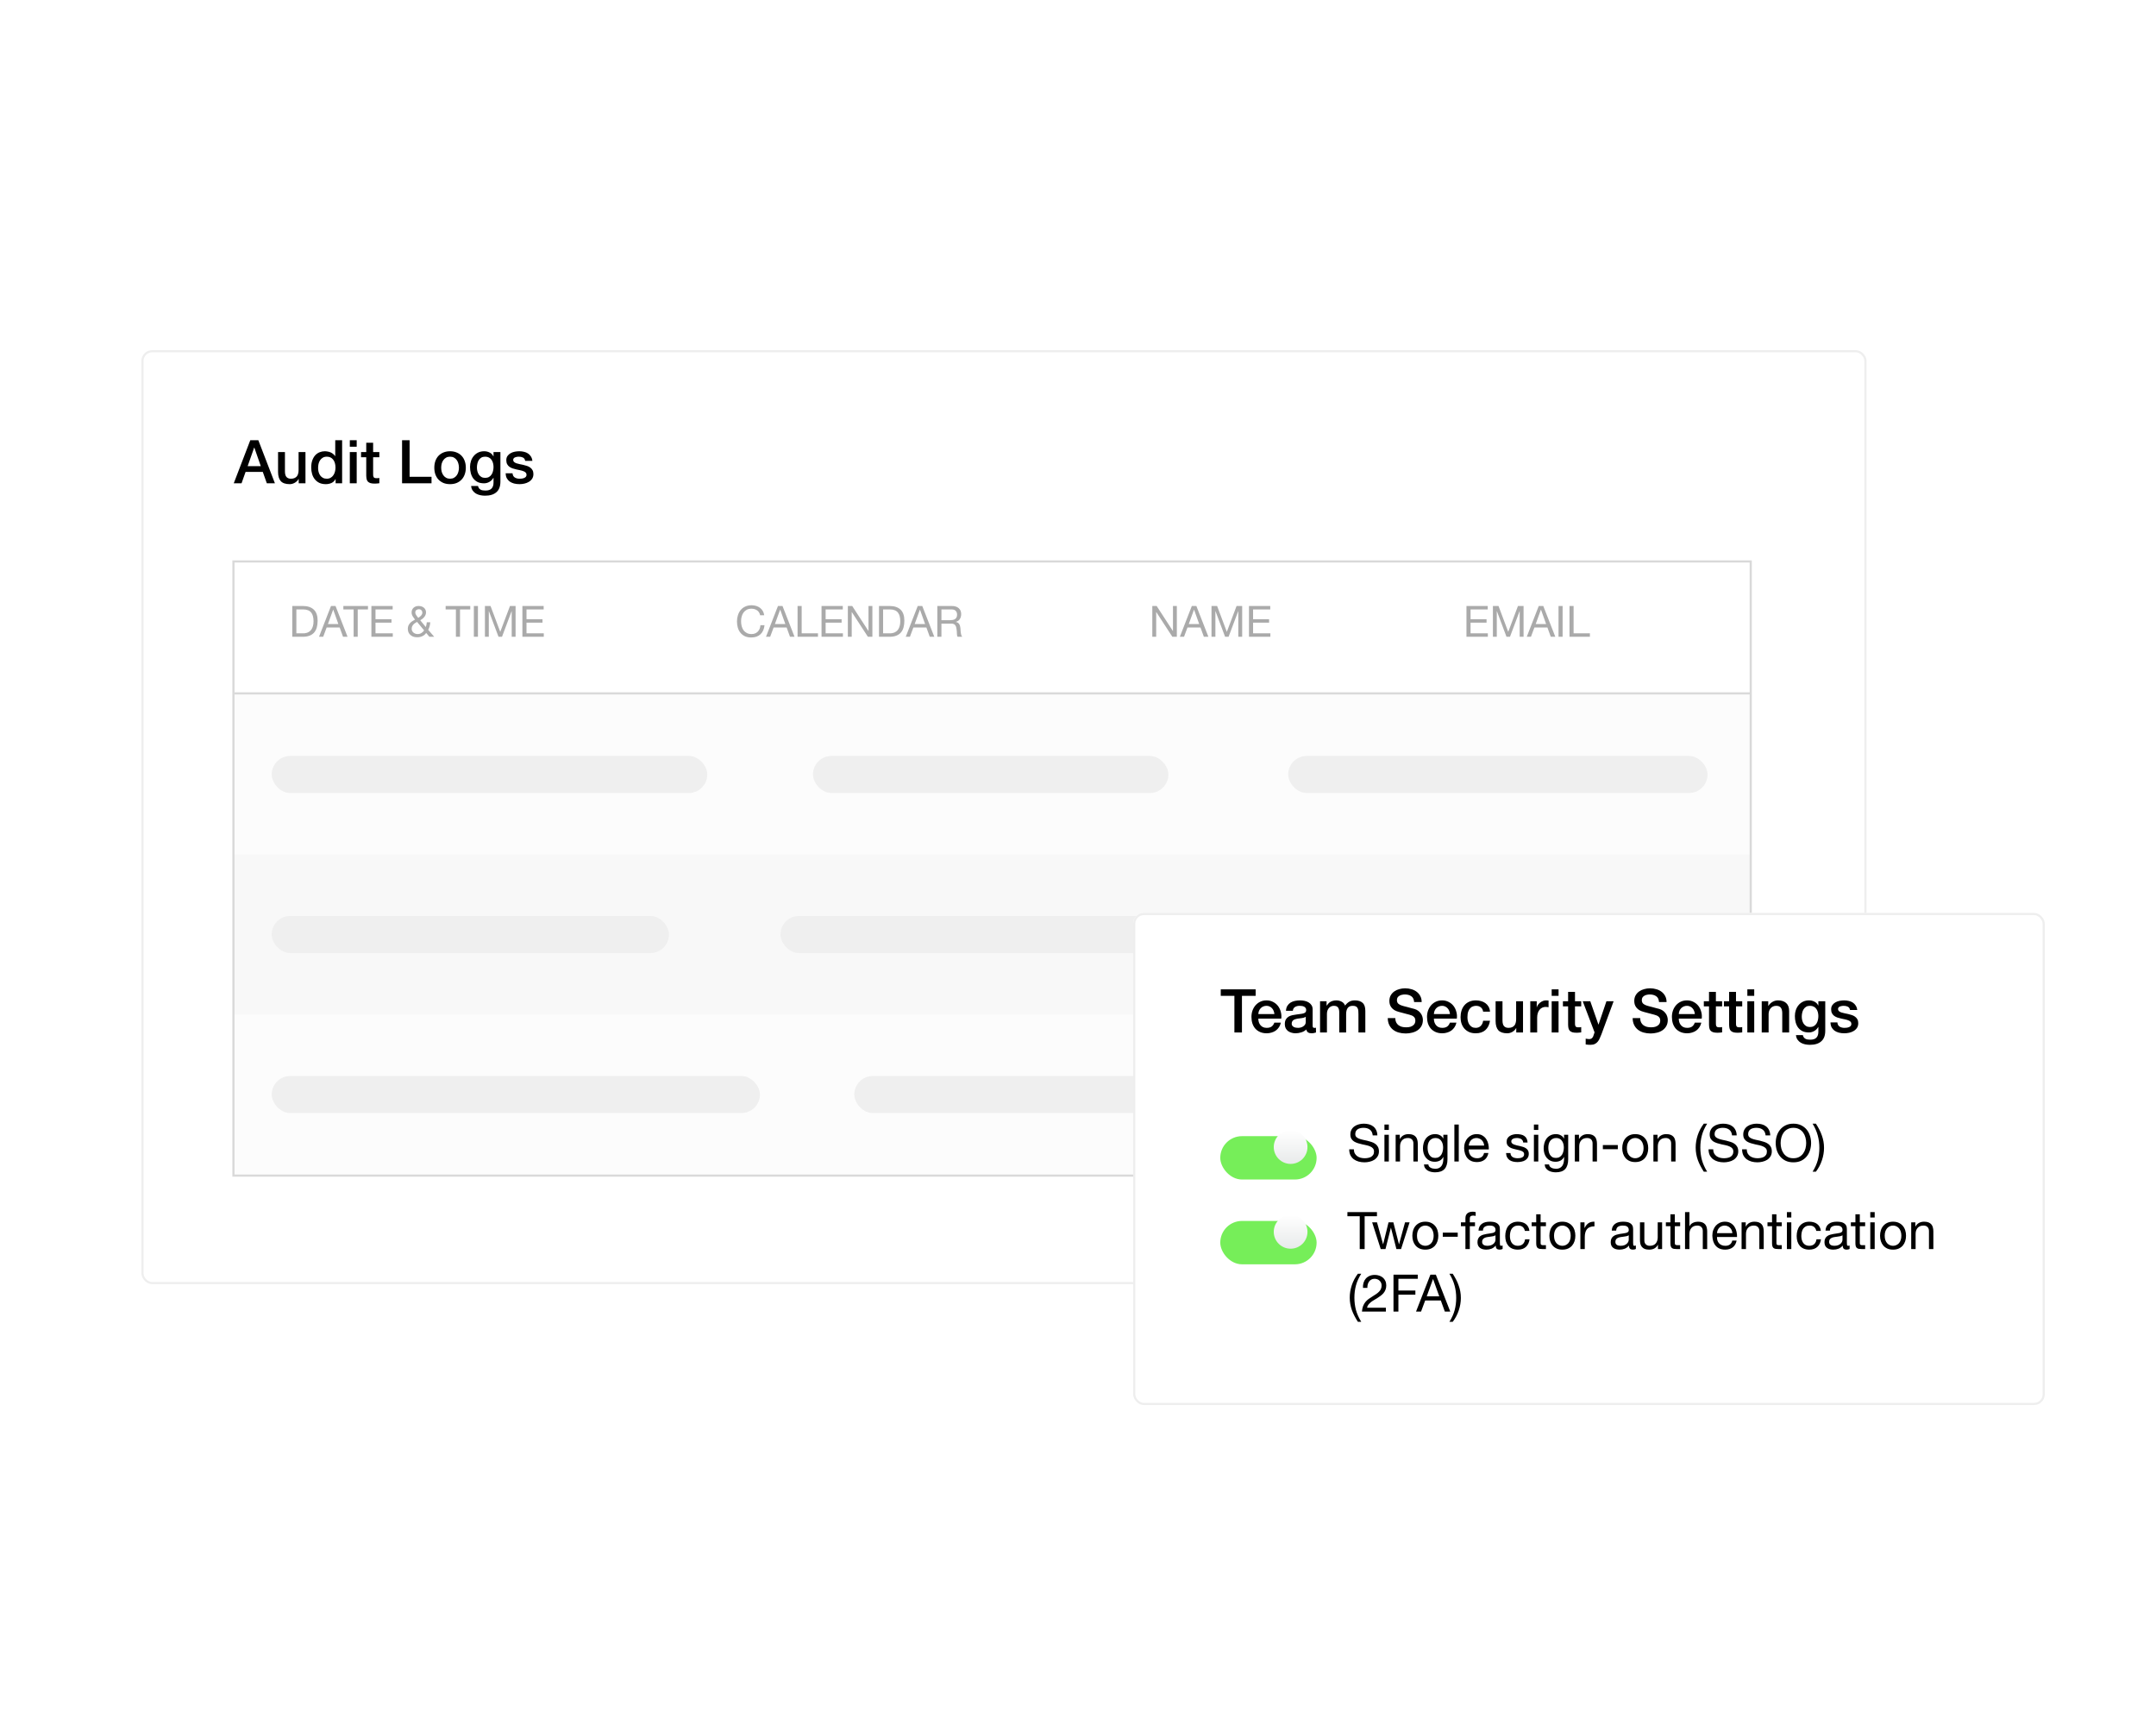 <svg width="1000" height="800" viewBox="0 0 1000 800" fill="none" xmlns="http://www.w3.org/2000/svg">
<g filter="url(#filter0_d_633_91)">
<rect x="58.581" y="155.382" width="800.154" height="433.175" rx="5" fill="white"/>
<rect x="59.081" y="155.882" width="799.154" height="432.175" rx="4.5" stroke="#EEEEEE"/>
</g>
<rect x="108.281" y="396.286" width="703.74" height="74.215" fill="#EEEEEE" fill-opacity="0.41"/>
<rect x="108.281" y="322.07" width="703.74" height="74.215" fill="#EEEEEE" fill-opacity="0.15"/>
<rect x="108.66" y="470.501" width="703.74" height="74.215" fill="#EEEEEE" fill-opacity="0.15"/>
<path d="M137.463 293.717H140.623C140.836 293.717 141.103 293.704 141.423 293.677C141.743 293.637 142.083 293.557 142.443 293.437C142.803 293.304 143.156 293.117 143.503 292.877C143.863 292.637 144.183 292.31 144.463 291.897C144.743 291.484 144.97 290.97 145.143 290.357C145.33 289.73 145.423 288.977 145.423 288.097C145.423 287.244 145.336 286.484 145.163 285.817C145.003 285.137 144.73 284.564 144.343 284.097C143.97 283.617 143.483 283.257 142.883 283.017C142.283 282.764 141.543 282.637 140.663 282.637H137.463V293.717ZM135.563 281.037H140.463C142.663 281.037 144.356 281.597 145.543 282.717C146.73 283.837 147.323 285.544 147.323 287.837C147.323 289.037 147.19 290.104 146.923 291.037C146.656 291.957 146.243 292.737 145.683 293.377C145.123 294.004 144.41 294.484 143.543 294.817C142.676 295.15 141.65 295.317 140.463 295.317H135.563V281.037ZM152.105 289.417H156.945L154.565 282.757H154.525L152.105 289.417ZM153.525 281.037H155.625L161.205 295.317H159.105L157.545 291.017H151.505L149.905 295.317H147.965L153.525 281.037ZM164.018 282.637H159.258V281.037H170.678V282.637H165.918V295.317H164.018V282.637ZM172.262 281.037H182.122V282.637H174.162V287.177H181.582V288.777H174.162V293.717H182.182V295.317H172.262V281.037ZM193.995 286.537C194.195 286.404 194.409 286.257 194.635 286.097C194.862 285.937 195.069 285.757 195.255 285.557C195.442 285.357 195.595 285.137 195.715 284.897C195.835 284.644 195.895 284.364 195.895 284.057C195.895 283.644 195.749 283.29 195.455 282.997C195.162 282.69 194.762 282.537 194.255 282.537C193.855 282.537 193.482 282.664 193.135 282.917C192.789 283.157 192.615 283.537 192.615 284.057C192.615 284.27 192.655 284.484 192.735 284.697C192.829 284.91 192.942 285.124 193.075 285.337C193.209 285.537 193.355 285.737 193.515 285.937C193.675 286.137 193.835 286.337 193.995 286.537ZM197.655 293.537C197.229 294.204 196.642 294.704 195.895 295.037C195.162 295.37 194.402 295.537 193.615 295.537C192.655 295.537 191.882 295.39 191.295 295.097C190.709 294.804 190.255 294.45 189.935 294.037C189.615 293.624 189.402 293.197 189.295 292.757C189.202 292.317 189.155 291.95 189.155 291.657C189.155 291.097 189.242 290.604 189.415 290.177C189.602 289.75 189.842 289.37 190.135 289.037C190.442 288.69 190.795 288.384 191.195 288.117C191.609 287.837 192.042 287.577 192.495 287.337C192.295 287.057 192.102 286.79 191.915 286.537C191.729 286.284 191.555 286.03 191.395 285.777C191.249 285.51 191.129 285.237 191.035 284.957C190.955 284.664 190.915 284.337 190.915 283.977C190.915 283.59 190.982 283.224 191.115 282.877C191.262 282.517 191.469 282.204 191.735 281.937C192.015 281.657 192.355 281.437 192.755 281.277C193.155 281.117 193.615 281.037 194.135 281.037C194.575 281.037 195.002 281.097 195.415 281.217C195.842 281.337 196.215 281.524 196.535 281.777C196.855 282.017 197.109 282.324 197.295 282.697C197.495 283.057 197.595 283.477 197.595 283.957C197.595 284.384 197.522 284.784 197.375 285.157C197.229 285.517 197.029 285.85 196.775 286.157C196.522 286.464 196.235 286.744 195.915 286.997C195.595 287.237 195.262 287.457 194.915 287.657L197.495 290.797C197.762 290.05 197.915 289.31 197.955 288.577H199.575C199.535 289.004 199.489 289.37 199.435 289.677C199.395 289.97 199.335 290.244 199.255 290.497C199.189 290.75 199.102 291.004 198.995 291.257C198.889 291.497 198.762 291.777 198.615 292.097L201.395 295.317H199.175L197.655 293.537ZM193.435 288.417C193.102 288.604 192.782 288.797 192.475 288.997C192.182 289.197 191.922 289.424 191.695 289.677C191.469 289.93 191.289 290.217 191.155 290.537C191.022 290.844 190.955 291.21 190.955 291.637C190.955 291.997 191.029 292.33 191.175 292.637C191.335 292.93 191.542 293.184 191.795 293.397C192.049 293.597 192.335 293.757 192.655 293.877C192.989 293.997 193.329 294.057 193.675 294.057C194.329 294.057 194.909 293.904 195.415 293.597C195.935 293.29 196.369 292.877 196.715 292.357L193.435 288.417ZM211.459 282.637H206.699V281.037H218.119V282.637H213.359V295.317H211.459V282.637ZM219.784 281.037H221.684V295.317H219.784V281.037ZM224.92 281.037H227.52L232.02 293.037L236.54 281.037H239.14V295.317H237.34V283.437H237.3L232.84 295.317H231.22L226.76 283.437H226.72V295.317H224.92V281.037ZM242.301 281.037H252.161V282.637H244.201V287.177H251.621V288.777H244.201V293.717H252.221V295.317H242.301V281.037Z" fill="#AAAAAA"/>
<path d="M116.092 204.149H119.816L127.516 224.141H123.764L121.888 218.849H113.908L112.032 224.141H108.42L116.092 204.149ZM114.86 216.189H120.964L117.968 207.593H117.884L114.86 216.189ZM141.683 224.141H138.547V222.125H138.491C138.099 222.853 137.511 223.441 136.727 223.889C135.962 224.318 135.178 224.533 134.375 224.533C132.471 224.533 131.09 224.066 130.231 223.133C129.391 222.181 128.971 220.753 128.971 218.849V209.665H132.163V218.541C132.163 219.81 132.406 220.706 132.891 221.229C133.377 221.751 134.058 222.013 134.935 222.013C135.607 222.013 136.167 221.91 136.615 221.705C137.063 221.499 137.427 221.229 137.707 220.893C137.987 220.538 138.183 220.118 138.295 219.633C138.426 219.147 138.491 218.625 138.491 218.065V209.665H141.683V224.141ZM158.685 224.141H155.661V222.181H155.605C155.176 223.021 154.551 223.627 153.729 224.001C152.908 224.355 152.04 224.533 151.125 224.533C149.987 224.533 148.988 224.337 148.129 223.945C147.289 223.534 146.589 222.983 146.029 222.293C145.469 221.602 145.049 220.79 144.769 219.857C144.489 218.905 144.349 217.887 144.349 216.805C144.349 215.498 144.527 214.369 144.881 213.417C145.236 212.465 145.703 211.681 146.281 211.065C146.879 210.449 147.551 210.001 148.297 209.721C149.063 209.422 149.837 209.273 150.621 209.273C151.069 209.273 151.527 209.319 151.993 209.413C152.46 209.487 152.908 209.618 153.337 209.805C153.767 209.991 154.159 210.234 154.513 210.533C154.887 210.813 155.195 211.149 155.437 211.541H155.493V204.149H158.685V224.141ZM147.541 217.057C147.541 217.673 147.616 218.279 147.765 218.877C147.933 219.474 148.176 220.006 148.493 220.473C148.829 220.939 149.249 221.313 149.753 221.593C150.257 221.873 150.855 222.013 151.545 222.013C152.255 222.013 152.861 221.863 153.365 221.565C153.888 221.266 154.308 220.874 154.625 220.389C154.961 219.903 155.204 219.362 155.353 218.765C155.521 218.149 155.605 217.523 155.605 216.889C155.605 215.283 155.241 214.033 154.513 213.137C153.804 212.241 152.833 211.793 151.601 211.793C150.855 211.793 150.22 211.951 149.697 212.269C149.193 212.567 148.773 212.969 148.437 213.473C148.12 213.958 147.887 214.518 147.737 215.153C147.607 215.769 147.541 216.403 147.541 217.057ZM162.251 204.149H165.443V207.173H162.251V204.149ZM162.251 209.665H165.443V224.141H162.251V209.665ZM167.465 209.665H169.873V205.325H173.065V209.665H175.949V212.045H173.065V219.773C173.065 220.109 173.074 220.398 173.093 220.641C173.13 220.883 173.195 221.089 173.289 221.257C173.401 221.425 173.559 221.555 173.765 221.649C173.97 221.723 174.25 221.761 174.605 221.761C174.829 221.761 175.053 221.761 175.277 221.761C175.501 221.742 175.725 221.705 175.949 221.649V224.113C175.594 224.15 175.249 224.187 174.913 224.225C174.577 224.262 174.231 224.281 173.877 224.281C173.037 224.281 172.355 224.206 171.833 224.057C171.329 223.889 170.927 223.655 170.629 223.357C170.349 223.039 170.153 222.647 170.041 222.181C169.947 221.714 169.891 221.182 169.873 220.585V212.045H167.465V209.665ZM186.486 204.149H189.986V221.117H200.15V224.141H186.486V204.149ZM208.752 224.533C207.595 224.533 206.559 224.346 205.644 223.973C204.748 223.581 203.983 223.049 203.348 222.377C202.732 221.705 202.256 220.902 201.92 219.969C201.603 219.035 201.444 218.009 201.444 216.889C201.444 215.787 201.603 214.77 201.92 213.837C202.256 212.903 202.732 212.101 203.348 211.429C203.983 210.757 204.748 210.234 205.644 209.861C206.559 209.469 207.595 209.273 208.752 209.273C209.909 209.273 210.936 209.469 211.832 209.861C212.747 210.234 213.512 210.757 214.128 211.429C214.763 212.101 215.239 212.903 215.556 213.837C215.892 214.77 216.06 215.787 216.06 216.889C216.06 218.009 215.892 219.035 215.556 219.969C215.239 220.902 214.763 221.705 214.128 222.377C213.512 223.049 212.747 223.581 211.832 223.973C210.936 224.346 209.909 224.533 208.752 224.533ZM208.752 222.013C209.461 222.013 210.077 221.863 210.6 221.565C211.123 221.266 211.552 220.874 211.888 220.389C212.224 219.903 212.467 219.362 212.616 218.765C212.784 218.149 212.868 217.523 212.868 216.889C212.868 216.273 212.784 215.657 212.616 215.041C212.467 214.425 212.224 213.883 211.888 213.417C211.552 212.931 211.123 212.539 210.6 212.241C210.077 211.942 209.461 211.793 208.752 211.793C208.043 211.793 207.427 211.942 206.904 212.241C206.381 212.539 205.952 212.931 205.616 213.417C205.28 213.883 205.028 214.425 204.86 215.041C204.711 215.657 204.636 216.273 204.636 216.889C204.636 217.523 204.711 218.149 204.86 218.765C205.028 219.362 205.28 219.903 205.616 220.389C205.952 220.874 206.381 221.266 206.904 221.565C207.427 221.863 208.043 222.013 208.752 222.013ZM232.098 223.385C232.098 225.569 231.482 227.193 230.25 228.257C229.036 229.339 227.282 229.881 224.986 229.881C224.258 229.881 223.52 229.806 222.774 229.657C222.046 229.507 221.374 229.255 220.758 228.901C220.16 228.546 219.656 228.079 219.246 227.501C218.835 226.922 218.592 226.213 218.518 225.373H221.71C221.803 225.821 221.962 226.185 222.186 226.465C222.41 226.745 222.671 226.959 222.97 227.109C223.287 227.277 223.632 227.379 224.006 227.417C224.379 227.473 224.771 227.501 225.182 227.501C226.47 227.501 227.412 227.183 228.01 226.549C228.607 225.914 228.906 224.999 228.906 223.805V221.593H228.85C228.402 222.395 227.786 223.021 227.002 223.469C226.236 223.917 225.406 224.141 224.51 224.141C223.352 224.141 222.363 223.945 221.542 223.553C220.739 223.142 220.067 222.591 219.526 221.901C219.003 221.191 218.62 220.379 218.378 219.465C218.135 218.55 218.014 217.57 218.014 216.525C218.014 215.554 218.163 214.63 218.462 213.753C218.76 212.875 219.19 212.11 219.75 211.457C220.31 210.785 220.991 210.253 221.794 209.861C222.615 209.469 223.539 209.273 224.566 209.273C225.48 209.273 226.32 209.469 227.086 209.861C227.851 210.234 228.439 210.831 228.85 211.653H228.906V209.665H232.098V223.385ZM225.014 221.621C225.723 221.621 226.32 221.481 226.806 221.201C227.31 220.902 227.711 220.519 228.01 220.053C228.327 219.567 228.551 219.026 228.682 218.429C228.831 217.813 228.906 217.197 228.906 216.581C228.906 215.965 228.831 215.367 228.682 214.789C228.532 214.21 228.299 213.697 227.982 213.249C227.683 212.801 227.282 212.446 226.778 212.185C226.292 211.923 225.704 211.793 225.014 211.793C224.304 211.793 223.707 211.942 223.222 212.241C222.736 212.539 222.344 212.931 222.046 213.417C221.747 213.883 221.532 214.425 221.402 215.041C221.271 215.638 221.206 216.235 221.206 216.833C221.206 217.43 221.28 218.018 221.43 218.597C221.579 219.157 221.803 219.661 222.102 220.109C222.419 220.557 222.811 220.921 223.278 221.201C223.763 221.481 224.342 221.621 225.014 221.621ZM237.719 219.493C237.813 220.426 238.167 221.079 238.783 221.453C239.399 221.826 240.137 222.013 240.995 222.013C241.294 222.013 241.63 221.994 242.003 221.957C242.395 221.901 242.759 221.807 243.095 221.677C243.431 221.546 243.702 221.359 243.907 221.117C244.131 220.855 244.234 220.519 244.215 220.109C244.197 219.698 244.047 219.362 243.767 219.101C243.487 218.839 243.123 218.634 242.675 218.485C242.246 218.317 241.751 218.177 241.191 218.065C240.631 217.953 240.062 217.831 239.483 217.701C238.886 217.57 238.307 217.411 237.747 217.225C237.206 217.038 236.711 216.786 236.263 216.469C235.834 216.151 235.489 215.75 235.227 215.265C234.966 214.761 234.835 214.145 234.835 213.417C234.835 212.633 235.022 211.979 235.395 211.457C235.787 210.915 236.273 210.486 236.851 210.169C237.449 209.833 238.102 209.599 238.811 209.469C239.539 209.338 240.23 209.273 240.883 209.273C241.63 209.273 242.339 209.357 243.011 209.525C243.702 209.674 244.318 209.926 244.859 210.281C245.419 210.635 245.877 211.102 246.231 211.681C246.605 212.241 246.838 212.922 246.931 213.725H243.599C243.45 212.959 243.095 212.446 242.535 212.185C241.994 211.923 241.369 211.793 240.659 211.793C240.435 211.793 240.165 211.811 239.847 211.849C239.549 211.886 239.259 211.961 238.979 212.073C238.718 212.166 238.494 212.315 238.307 212.521C238.121 212.707 238.027 212.959 238.027 213.277C238.027 213.669 238.158 213.986 238.419 214.229C238.699 214.471 239.054 214.677 239.483 214.845C239.931 214.994 240.435 215.125 240.995 215.237C241.555 215.349 242.134 215.47 242.731 215.601C243.31 215.731 243.879 215.89 244.439 216.077C244.999 216.263 245.494 216.515 245.923 216.833C246.371 217.15 246.726 217.551 246.987 218.037C247.267 218.522 247.407 219.119 247.407 219.829C247.407 220.687 247.211 221.415 246.819 222.013C246.427 222.61 245.914 223.095 245.279 223.469C244.663 223.842 243.973 224.113 243.207 224.281C242.442 224.449 241.686 224.533 240.939 224.533C240.025 224.533 239.175 224.43 238.391 224.225C237.626 224.019 236.954 223.711 236.375 223.301C235.815 222.871 235.367 222.349 235.031 221.733C234.714 221.098 234.546 220.351 234.527 219.493H237.719Z" fill="black"/>
<path d="M680.178 281.037H690.039V282.637H682.078V287.177H689.499V288.777H682.078V293.717H690.098V295.317H680.178V281.037ZM692.445 281.037H695.045L699.545 293.037L704.065 281.037H706.665V295.317H704.865V283.437H704.825L700.365 295.317H698.745L694.285 283.437H694.245V295.317H692.445V281.037ZM712.287 289.417H717.127L714.747 282.757H714.707L712.287 289.417ZM713.707 281.037H715.807L721.387 295.317H719.287L717.727 291.017H711.687L710.087 295.317H708.147L713.707 281.037ZM722.876 281.037H724.776V295.317H722.876V281.037ZM727.971 281.037H729.871V293.717H737.431V295.317H727.971V281.037Z" fill="#AAAAAA"/>
<path d="M534.465 281.037H536.485L544.005 292.617H544.045V281.037H545.845V295.317H543.765L536.305 283.857H536.265V295.317H534.465V281.037ZM551.378 289.417H556.218L553.838 282.757H553.798L551.378 289.417ZM552.798 281.037H554.898L560.478 295.317H558.378L556.818 291.017H550.778L549.178 295.317H547.238L552.798 281.037ZM561.927 281.037H564.527L569.027 293.037L573.547 281.037H576.147V295.317H574.347V283.437H574.307L569.847 295.317H568.227L563.767 283.437H563.727V295.317H561.927V281.037ZM579.309 281.037H589.169V282.637H581.209V287.177H588.629V288.777H581.209V293.717H589.229V295.317H579.309V281.037Z" fill="#AAAAAA"/>
<path d="M352.567 285.337C352.354 284.324 351.881 283.564 351.147 283.057C350.427 282.55 349.567 282.297 348.567 282.297C347.714 282.297 346.981 282.457 346.367 282.777C345.767 283.097 345.267 283.53 344.867 284.077C344.481 284.61 344.194 285.224 344.007 285.917C343.821 286.61 343.727 287.33 343.727 288.077C343.727 288.89 343.821 289.664 344.007 290.397C344.194 291.117 344.481 291.75 344.867 292.297C345.267 292.83 345.774 293.257 346.387 293.577C347.001 293.897 347.734 294.057 348.587 294.057C349.214 294.057 349.767 293.957 350.247 293.757C350.741 293.544 351.161 293.257 351.507 292.897C351.867 292.524 352.147 292.084 352.347 291.577C352.547 291.07 352.667 290.524 352.707 289.937H354.607C354.421 291.737 353.801 293.137 352.747 294.137C351.694 295.137 350.254 295.637 348.427 295.637C347.321 295.637 346.354 295.45 345.527 295.077C344.701 294.69 344.014 294.164 343.467 293.497C342.921 292.83 342.507 292.044 342.227 291.137C341.961 290.23 341.827 289.257 341.827 288.217C341.827 287.177 341.974 286.204 342.267 285.297C342.561 284.377 342.987 283.577 343.547 282.897C344.121 282.217 344.827 281.684 345.667 281.297C346.521 280.897 347.494 280.697 348.587 280.697C349.334 280.697 350.041 280.797 350.707 280.997C351.374 281.197 351.967 281.49 352.487 281.877C353.007 282.264 353.441 282.75 353.787 283.337C354.134 283.91 354.361 284.577 354.467 285.337H352.567ZM359.421 289.417H364.261L361.881 282.757H361.841L359.421 289.417ZM360.841 281.037H362.941L368.521 295.317H366.421L364.861 291.017H358.821L357.221 295.317H355.281L360.841 281.037ZM369.93 281.037H371.83V293.717H379.39V295.317H369.93V281.037ZM381.043 281.037H390.903V282.637H382.943V287.177H390.363V288.777H382.943V293.717H390.963V295.317H381.043V281.037ZM393.25 281.037H395.27L402.79 292.617H402.83V281.037H404.63V295.317H402.55L395.09 283.857H395.05V295.317H393.25V281.037ZM409.603 293.717H412.763C412.976 293.717 413.243 293.704 413.563 293.677C413.883 293.637 414.223 293.557 414.583 293.437C414.943 293.304 415.296 293.117 415.643 292.877C416.003 292.637 416.323 292.31 416.603 291.897C416.883 291.484 417.11 290.97 417.283 290.357C417.47 289.73 417.563 288.977 417.563 288.097C417.563 287.244 417.476 286.484 417.303 285.817C417.143 285.137 416.87 284.564 416.483 284.097C416.11 283.617 415.623 283.257 415.023 283.017C414.423 282.764 413.683 282.637 412.803 282.637H409.603V293.717ZM407.703 281.037H412.603C414.803 281.037 416.496 281.597 417.683 282.717C418.87 283.837 419.463 285.544 419.463 287.837C419.463 289.037 419.33 290.104 419.063 291.037C418.796 291.957 418.383 292.737 417.823 293.377C417.263 294.004 416.55 294.484 415.683 294.817C414.816 295.15 413.79 295.317 412.603 295.317H407.703V281.037ZM424.245 289.417H429.085L426.705 282.757H426.665L424.245 289.417ZM425.665 281.037H427.765L433.345 295.317H431.245L429.685 291.017H423.645L422.045 295.317H420.105L425.665 281.037ZM434.754 281.037H441.474C442.834 281.037 443.894 281.37 444.654 282.037C445.427 282.704 445.814 283.617 445.814 284.777C445.814 285.644 445.614 286.404 445.214 287.057C444.827 287.71 444.201 288.157 443.334 288.397V288.437C443.747 288.517 444.081 288.65 444.334 288.837C444.601 289.024 444.807 289.25 444.954 289.517C445.114 289.77 445.227 290.057 445.294 290.377C445.374 290.697 445.434 291.03 445.474 291.377C445.501 291.724 445.521 292.077 445.534 292.437C445.547 292.797 445.581 293.15 445.634 293.497C445.687 293.844 445.761 294.177 445.854 294.497C445.961 294.804 446.114 295.077 446.314 295.317H444.194C444.061 295.17 443.967 294.97 443.914 294.717C443.874 294.464 443.847 294.184 443.834 293.877C443.821 293.557 443.807 293.217 443.794 292.857C443.781 292.497 443.741 292.144 443.674 291.797C443.621 291.45 443.554 291.124 443.474 290.817C443.394 290.497 443.267 290.224 443.094 289.997C442.921 289.757 442.694 289.57 442.414 289.437C442.134 289.29 441.761 289.217 441.294 289.217H436.654V295.317H434.754V281.037ZM440.614 287.617C441.054 287.617 441.474 287.584 441.874 287.517C442.274 287.45 442.621 287.324 442.914 287.137C443.221 286.937 443.461 286.677 443.634 286.357C443.821 286.024 443.914 285.597 443.914 285.077C443.914 284.357 443.714 283.77 443.314 283.317C442.914 282.864 442.267 282.637 441.374 282.637H436.654V287.617H440.614Z" fill="#AAAAAA"/>
<rect x="108.281" y="260.381" width="703.74" height="284.825" stroke="#D9D9D9"/>
<line x1="108.66" y1="321.57" x2="812.4" y2="321.57" stroke="#D9D9D9"/>
<rect x="126.019" y="350.59" width="202.03" height="17.176" rx="8.588" fill="#EEEEEE" fill-opacity="0.933"/>
<rect x="377.067" y="350.59" width="164.851" height="17.176" rx="8.588" fill="#EEEEEE" fill-opacity="0.933"/>
<rect x="597.49" y="350.59" width="194.503" height="17.176" rx="8.588" fill="#EEEEEE" fill-opacity="0.933"/>
<rect x="362.013" y="424.805" width="198.346" height="17.176" rx="8.588" fill="#EEEEEE" fill-opacity="0.933"/>
<rect x="618.54" y="424.805" width="173.453" height="17.176" rx="8.588" fill="#EEEEEE" fill-opacity="0.933"/>
<rect x="396.239" y="499.02" width="190.316" height="17.176" rx="8.588" fill="#EEEEEE" fill-opacity="0.933"/>
<rect x="630.328" y="499.02" width="161.664" height="17.176" rx="8.588" fill="#EEEEEE" fill-opacity="0.933"/>
<rect x="126.019" y="424.805" width="184.248" height="17.176" rx="8.588" fill="#EEEEEE" fill-opacity="0.933"/>
<rect x="126.019" y="499.021" width="226.448" height="17.176" rx="8.588" fill="#EEEEEE" fill-opacity="0.933"/>
<g filter="url(#filter1_d_633_91)">
<rect x="518.581" y="416.382" width="422.839" height="228.235" rx="5" fill="white"/>
<rect x="519.081" y="416.882" width="421.839" height="227.235" rx="4.5" stroke="#EEEEEE"/>
</g>
<path d="M566.214 458.822H582.398V461.846H576.042V478.814H572.542V461.846H566.214V458.822ZM591.09 470.302C591.053 469.798 590.941 469.313 590.754 468.846C590.586 468.379 590.344 467.978 590.026 467.642C589.728 467.287 589.354 467.007 588.906 466.802C588.477 466.578 587.992 466.466 587.45 466.466C586.89 466.466 586.377 466.569 585.91 466.774C585.462 466.961 585.07 467.231 584.734 467.586C584.417 467.922 584.156 468.323 583.95 468.79C583.764 469.257 583.661 469.761 583.642 470.302H591.09ZM583.642 472.402C583.642 472.962 583.717 473.503 583.866 474.026C584.034 474.549 584.277 475.006 584.594 475.398C584.912 475.79 585.313 476.107 585.798 476.35C586.284 476.574 586.862 476.686 587.534 476.686C588.468 476.686 589.214 476.49 589.774 476.098C590.353 475.687 590.782 475.081 591.062 474.278H594.086C593.918 475.062 593.629 475.762 593.218 476.378C592.808 476.994 592.313 477.517 591.734 477.946C591.156 478.357 590.502 478.665 589.774 478.87C589.065 479.094 588.318 479.206 587.534 479.206C586.396 479.206 585.388 479.019 584.51 478.646C583.633 478.273 582.886 477.75 582.27 477.078C581.673 476.406 581.216 475.603 580.898 474.67C580.6 473.737 580.45 472.71 580.45 471.59C580.45 470.563 580.609 469.593 580.926 468.678C581.262 467.745 581.729 466.933 582.326 466.242C582.942 465.533 583.68 464.973 584.538 464.562C585.397 464.151 586.368 463.946 587.45 463.946C588.589 463.946 589.606 464.189 590.502 464.674C591.417 465.141 592.173 465.766 592.77 466.55C593.368 467.334 593.797 468.239 594.058 469.266C594.338 470.274 594.413 471.319 594.282 472.402H583.642ZM608.833 475.594C608.833 475.986 608.88 476.266 608.973 476.434C609.085 476.602 609.29 476.686 609.589 476.686C609.682 476.686 609.794 476.686 609.925 476.686C610.056 476.686 610.205 476.667 610.373 476.63V478.842C610.261 478.879 610.112 478.917 609.925 478.954C609.757 479.01 609.58 479.057 609.393 479.094C609.206 479.131 609.02 479.159 608.833 479.178C608.646 479.197 608.488 479.206 608.357 479.206C607.704 479.206 607.162 479.075 606.733 478.814C606.304 478.553 606.024 478.095 605.893 477.442C605.258 478.058 604.474 478.506 603.541 478.786C602.626 479.066 601.74 479.206 600.881 479.206C600.228 479.206 599.602 479.113 599.005 478.926C598.408 478.758 597.876 478.506 597.409 478.17C596.961 477.815 596.597 477.377 596.317 476.854C596.056 476.313 595.925 475.687 595.925 474.978C595.925 474.082 596.084 473.354 596.401 472.794C596.737 472.234 597.166 471.795 597.689 471.478C598.23 471.161 598.828 470.937 599.481 470.806C600.153 470.657 600.825 470.545 601.497 470.47C602.076 470.358 602.626 470.283 603.149 470.246C603.672 470.19 604.129 470.106 604.521 469.994C604.932 469.882 605.249 469.714 605.473 469.49C605.716 469.247 605.837 468.893 605.837 468.426C605.837 468.015 605.734 467.679 605.529 467.418C605.342 467.157 605.1 466.961 604.801 466.83C604.521 466.681 604.204 466.587 603.849 466.55C603.494 466.494 603.158 466.466 602.841 466.466C601.945 466.466 601.208 466.653 600.629 467.026C600.05 467.399 599.724 467.978 599.649 468.762H596.457C596.513 467.829 596.737 467.054 597.129 466.438C597.521 465.822 598.016 465.327 598.613 464.954C599.229 464.581 599.92 464.319 600.685 464.17C601.45 464.021 602.234 463.946 603.037 463.946C603.746 463.946 604.446 464.021 605.137 464.17C605.828 464.319 606.444 464.562 606.985 464.898C607.545 465.234 607.993 465.673 608.329 466.214C608.665 466.737 608.833 467.381 608.833 468.146V475.594ZM605.641 471.562C605.156 471.879 604.558 472.075 603.849 472.15C603.14 472.206 602.43 472.299 601.721 472.43C601.385 472.486 601.058 472.57 600.741 472.682C600.424 472.775 600.144 472.915 599.901 473.102C599.658 473.27 599.462 473.503 599.313 473.802C599.182 474.082 599.117 474.427 599.117 474.838C599.117 475.193 599.22 475.491 599.425 475.734C599.63 475.977 599.873 476.173 600.153 476.322C600.452 476.453 600.769 476.546 601.105 476.602C601.46 476.658 601.777 476.686 602.057 476.686C602.412 476.686 602.794 476.639 603.205 476.546C603.616 476.453 603.998 476.294 604.353 476.07C604.726 475.846 605.034 475.566 605.277 475.23C605.52 474.875 605.641 474.446 605.641 473.942V471.562ZM612.268 464.338H615.292V466.354H615.376C615.618 465.999 615.88 465.673 616.16 465.374C616.44 465.075 616.748 464.823 617.084 464.618C617.438 464.413 617.84 464.254 618.288 464.142C618.736 464.011 619.249 463.946 619.828 463.946C620.705 463.946 621.517 464.142 622.264 464.534C623.029 464.926 623.57 465.533 623.888 466.354C624.429 465.607 625.054 465.019 625.764 464.59C626.473 464.161 627.36 463.946 628.424 463.946C629.954 463.946 631.14 464.319 631.98 465.066C632.838 465.813 633.268 467.063 633.268 468.818V478.814H630.076V470.358C630.076 469.779 630.057 469.257 630.02 468.79C629.982 468.305 629.87 467.894 629.684 467.558C629.516 467.203 629.254 466.933 628.9 466.746C628.545 466.559 628.06 466.466 627.444 466.466C626.361 466.466 625.577 466.802 625.092 467.474C624.606 468.146 624.364 469.098 624.364 470.33V478.814H621.172V469.518C621.172 468.51 620.985 467.754 620.612 467.25C620.257 466.727 619.594 466.466 618.624 466.466C618.213 466.466 617.812 466.55 617.42 466.718C617.046 466.886 616.71 467.129 616.412 467.446C616.132 467.763 615.898 468.155 615.712 468.622C615.544 469.089 615.46 469.621 615.46 470.218V478.814H612.268V464.338ZM647.168 472.15C647.168 472.915 647.298 473.569 647.56 474.11C647.821 474.651 648.185 475.099 648.652 475.454C649.118 475.79 649.65 476.042 650.248 476.21C650.864 476.359 651.526 476.434 652.236 476.434C653.001 476.434 653.654 476.35 654.196 476.182C654.737 475.995 655.176 475.762 655.512 475.482C655.848 475.202 656.09 474.885 656.24 474.53C656.389 474.157 656.464 473.783 656.464 473.41C656.464 472.645 656.286 472.085 655.932 471.73C655.596 471.357 655.222 471.095 654.812 470.946C654.102 470.685 653.272 470.442 652.32 470.218C651.386 469.975 650.229 469.667 648.848 469.294C647.989 469.07 647.27 468.781 646.692 468.426C646.132 468.053 645.684 467.642 645.348 467.194C645.012 466.746 644.769 466.27 644.62 465.766C644.489 465.262 644.424 464.749 644.424 464.226C644.424 463.218 644.629 462.35 645.04 461.622C645.469 460.875 646.029 460.259 646.72 459.774C647.41 459.289 648.194 458.934 649.072 458.71C649.949 458.467 650.836 458.346 651.732 458.346C652.777 458.346 653.757 458.486 654.672 458.766C655.605 459.027 656.417 459.429 657.108 459.97C657.817 460.511 658.377 461.183 658.788 461.986C659.198 462.77 659.404 463.685 659.404 464.73H655.904C655.81 463.442 655.372 462.537 654.588 462.014C653.804 461.473 652.805 461.202 651.592 461.202C651.181 461.202 650.761 461.249 650.332 461.342C649.902 461.417 649.51 461.557 649.156 461.762C648.801 461.949 648.502 462.21 648.26 462.546C648.036 462.882 647.924 463.302 647.924 463.806C647.924 464.515 648.138 465.075 648.568 465.486C649.016 465.878 649.594 466.177 650.304 466.382C650.378 466.401 650.668 466.485 651.172 466.634C651.694 466.765 652.273 466.914 652.908 467.082C653.542 467.25 654.158 467.418 654.756 467.586C655.372 467.735 655.81 467.847 656.072 467.922C656.725 468.127 657.294 468.407 657.78 468.762C658.265 469.117 658.666 469.527 658.984 469.994C659.32 470.442 659.562 470.927 659.712 471.45C659.88 471.973 659.964 472.495 659.964 473.018C659.964 474.138 659.73 475.099 659.264 475.902C658.816 476.686 658.218 477.33 657.472 477.834C656.725 478.338 655.876 478.702 654.924 478.926C653.972 479.169 653.001 479.29 652.012 479.29C650.873 479.29 649.8 479.15 648.792 478.87C647.784 478.59 646.906 478.161 646.16 477.582C645.413 477.003 644.816 476.266 644.368 475.37C643.92 474.455 643.686 473.382 643.668 472.15H647.168ZM672.52 470.302C672.483 469.798 672.371 469.313 672.184 468.846C672.016 468.379 671.773 467.978 671.456 467.642C671.157 467.287 670.784 467.007 670.336 466.802C669.907 466.578 669.421 466.466 668.88 466.466C668.32 466.466 667.807 466.569 667.34 466.774C666.892 466.961 666.5 467.231 666.164 467.586C665.847 467.922 665.585 468.323 665.38 468.79C665.193 469.257 665.091 469.761 665.072 470.302H672.52ZM665.072 472.402C665.072 472.962 665.147 473.503 665.296 474.026C665.464 474.549 665.707 475.006 666.024 475.398C666.341 475.79 666.743 476.107 667.228 476.35C667.713 476.574 668.292 476.686 668.964 476.686C669.897 476.686 670.644 476.49 671.204 476.098C671.783 475.687 672.212 475.081 672.492 474.278H675.516C675.348 475.062 675.059 475.762 674.648 476.378C674.237 476.994 673.743 477.517 673.164 477.946C672.585 478.357 671.932 478.665 671.204 478.87C670.495 479.094 669.748 479.206 668.964 479.206C667.825 479.206 666.817 479.019 665.94 478.646C665.063 478.273 664.316 477.75 663.7 477.078C663.103 476.406 662.645 475.603 662.328 474.67C662.029 473.737 661.88 472.71 661.88 471.59C661.88 470.563 662.039 469.593 662.356 468.678C662.692 467.745 663.159 466.933 663.756 466.242C664.372 465.533 665.109 464.973 665.968 464.562C666.827 464.151 667.797 463.946 668.88 463.946C670.019 463.946 671.036 464.189 671.932 464.674C672.847 465.141 673.603 465.766 674.2 466.55C674.797 467.334 675.227 468.239 675.488 469.266C675.768 470.274 675.843 471.319 675.712 472.402H665.072ZM687.911 469.182C687.78 468.286 687.416 467.614 686.819 467.166C686.24 466.699 685.503 466.466 684.607 466.466C684.196 466.466 683.757 466.541 683.291 466.69C682.824 466.821 682.395 467.082 682.003 467.474C681.611 467.847 681.284 468.379 681.023 469.07C680.761 469.742 680.631 470.629 680.631 471.73C680.631 472.327 680.696 472.925 680.827 473.522C680.976 474.119 681.2 474.651 681.499 475.118C681.816 475.585 682.217 475.967 682.703 476.266C683.188 476.546 683.776 476.686 684.467 476.686C685.4 476.686 686.165 476.397 686.763 475.818C687.379 475.239 687.761 474.427 687.911 473.382H691.103C690.804 475.267 690.085 476.714 688.947 477.722C687.827 478.711 686.333 479.206 684.467 479.206C683.328 479.206 682.32 479.019 681.443 478.646C680.584 478.254 679.856 477.731 679.259 477.078C678.661 476.406 678.204 475.613 677.887 474.698C677.588 473.783 677.439 472.794 677.439 471.73C677.439 470.647 677.588 469.63 677.887 468.678C678.185 467.726 678.633 466.905 679.231 466.214C679.828 465.505 680.565 464.954 681.443 464.562C682.339 464.151 683.384 463.946 684.579 463.946C685.419 463.946 686.212 464.058 686.959 464.282C687.724 464.487 688.396 464.805 688.975 465.234C689.572 465.663 690.057 466.205 690.431 466.858C690.804 467.511 691.028 468.286 691.103 469.182H687.911ZM706.409 478.814H703.273V476.798H703.217C702.825 477.526 702.237 478.114 701.453 478.562C700.688 478.991 699.904 479.206 699.101 479.206C697.197 479.206 695.816 478.739 694.957 477.806C694.117 476.854 693.697 475.426 693.697 473.522V464.338H696.889V473.214C696.889 474.483 697.132 475.379 697.617 475.902C698.103 476.425 698.784 476.686 699.661 476.686C700.333 476.686 700.893 476.583 701.341 476.378C701.789 476.173 702.153 475.902 702.433 475.566C702.713 475.211 702.909 474.791 703.021 474.306C703.152 473.821 703.217 473.298 703.217 472.738V464.338H706.409V478.814ZM709.775 464.338H712.771V467.138H712.827C712.921 466.746 713.098 466.363 713.359 465.99C713.639 465.617 713.966 465.281 714.339 464.982C714.731 464.665 715.161 464.413 715.627 464.226C716.094 464.039 716.57 463.946 717.055 463.946C717.429 463.946 717.681 463.955 717.811 463.974C717.961 463.993 718.11 464.011 718.259 464.03V467.11C718.035 467.073 717.802 467.045 717.559 467.026C717.335 466.989 717.111 466.97 716.887 466.97C716.346 466.97 715.833 467.082 715.347 467.306C714.881 467.511 714.47 467.829 714.115 468.258C713.761 468.669 713.481 469.182 713.275 469.798C713.07 470.414 712.967 471.123 712.967 471.926V478.814H709.775V464.338ZM719.703 458.822H722.895V461.846H719.703V458.822ZM719.703 464.338H722.895V478.814H719.703V464.338ZM724.917 464.338H727.325V459.998H730.517V464.338H733.401V466.718H730.517V474.446C730.517 474.782 730.526 475.071 730.545 475.314C730.582 475.557 730.648 475.762 730.741 475.93C730.853 476.098 731.012 476.229 731.217 476.322C731.422 476.397 731.702 476.434 732.057 476.434C732.281 476.434 732.505 476.434 732.729 476.434C732.953 476.415 733.177 476.378 733.401 476.322V478.786C733.046 478.823 732.701 478.861 732.365 478.898C732.029 478.935 731.684 478.954 731.329 478.954C730.489 478.954 729.808 478.879 729.285 478.73C728.781 478.562 728.38 478.329 728.081 478.03C727.801 477.713 727.605 477.321 727.493 476.854C727.4 476.387 727.344 475.855 727.325 475.258V466.718H724.917V464.338ZM734.101 464.338H737.601L741.381 475.146H741.437L745.105 464.338H748.437L742.809 479.598C742.548 480.251 742.287 480.877 742.025 481.474C741.783 482.071 741.475 482.594 741.101 483.042C740.747 483.509 740.299 483.873 739.757 484.134C739.216 484.414 738.525 484.554 737.685 484.554C736.939 484.554 736.201 484.498 735.473 484.386V481.698C735.735 481.735 735.987 481.773 736.229 481.81C736.472 481.866 736.724 481.894 736.985 481.894C737.359 481.894 737.667 481.847 737.909 481.754C738.152 481.661 738.348 481.521 738.497 481.334C738.665 481.166 738.805 480.961 738.917 480.718C739.029 480.475 739.132 480.195 739.225 479.878L739.589 478.758L734.101 464.338ZM760.754 472.15C760.754 472.915 760.884 473.569 761.146 474.11C761.407 474.651 761.771 475.099 762.238 475.454C762.704 475.79 763.236 476.042 763.834 476.21C764.45 476.359 765.112 476.434 765.822 476.434C766.587 476.434 767.24 476.35 767.782 476.182C768.323 475.995 768.762 475.762 769.098 475.482C769.434 475.202 769.676 474.885 769.826 474.53C769.975 474.157 770.05 473.783 770.05 473.41C770.05 472.645 769.872 472.085 769.518 471.73C769.182 471.357 768.808 471.095 768.398 470.946C767.688 470.685 766.858 470.442 765.906 470.218C764.972 469.975 763.815 469.667 762.434 469.294C761.575 469.07 760.856 468.781 760.278 468.426C759.718 468.053 759.27 467.642 758.934 467.194C758.598 466.746 758.355 466.27 758.206 465.766C758.075 465.262 758.01 464.749 758.01 464.226C758.01 463.218 758.215 462.35 758.626 461.622C759.055 460.875 759.615 460.259 760.306 459.774C760.996 459.289 761.78 458.934 762.658 458.71C763.535 458.467 764.422 458.346 765.318 458.346C766.363 458.346 767.343 458.486 768.258 458.766C769.191 459.027 770.003 459.429 770.694 459.97C771.403 460.511 771.963 461.183 772.374 461.986C772.784 462.77 772.99 463.685 772.99 464.73H769.49C769.396 463.442 768.958 462.537 768.174 462.014C767.39 461.473 766.391 461.202 765.178 461.202C764.767 461.202 764.347 461.249 763.918 461.342C763.488 461.417 763.096 461.557 762.742 461.762C762.387 461.949 762.088 462.21 761.846 462.546C761.622 462.882 761.51 463.302 761.51 463.806C761.51 464.515 761.724 465.075 762.154 465.486C762.602 465.878 763.18 466.177 763.89 466.382C763.964 466.401 764.254 466.485 764.758 466.634C765.28 466.765 765.859 466.914 766.494 467.082C767.128 467.25 767.744 467.418 768.342 467.586C768.958 467.735 769.396 467.847 769.658 467.922C770.311 468.127 770.88 468.407 771.366 468.762C771.851 469.117 772.252 469.527 772.57 469.994C772.906 470.442 773.148 470.927 773.298 471.45C773.466 471.973 773.55 472.495 773.55 473.018C773.55 474.138 773.316 475.099 772.85 475.902C772.402 476.686 771.804 477.33 771.058 477.834C770.311 478.338 769.462 478.702 768.51 478.926C767.558 479.169 766.587 479.29 765.598 479.29C764.459 479.29 763.386 479.15 762.378 478.87C761.37 478.59 760.492 478.161 759.746 477.582C758.999 477.003 758.402 476.266 757.954 475.37C757.506 474.455 757.272 473.382 757.254 472.15H760.754ZM786.106 470.302C786.069 469.798 785.957 469.313 785.77 468.846C785.602 468.379 785.359 467.978 785.042 467.642C784.743 467.287 784.37 467.007 783.922 466.802C783.493 466.578 783.007 466.466 782.466 466.466C781.906 466.466 781.393 466.569 780.926 466.774C780.478 466.961 780.086 467.231 779.75 467.586C779.433 467.922 779.171 468.323 778.966 468.79C778.779 469.257 778.677 469.761 778.658 470.302H786.106ZM778.658 472.402C778.658 472.962 778.733 473.503 778.882 474.026C779.05 474.549 779.293 475.006 779.61 475.398C779.927 475.79 780.329 476.107 780.814 476.35C781.299 476.574 781.878 476.686 782.55 476.686C783.483 476.686 784.23 476.49 784.79 476.098C785.369 475.687 785.798 475.081 786.078 474.278H789.102C788.934 475.062 788.645 475.762 788.234 476.378C787.823 476.994 787.329 477.517 786.75 477.946C786.171 478.357 785.518 478.665 784.79 478.87C784.081 479.094 783.334 479.206 782.55 479.206C781.411 479.206 780.403 479.019 779.526 478.646C778.649 478.273 777.902 477.75 777.286 477.078C776.689 476.406 776.231 475.603 775.914 474.67C775.615 473.737 775.466 472.71 775.466 471.59C775.466 470.563 775.625 469.593 775.942 468.678C776.278 467.745 776.745 466.933 777.342 466.242C777.958 465.533 778.695 464.973 779.554 464.562C780.413 464.151 781.383 463.946 782.466 463.946C783.605 463.946 784.622 464.189 785.518 464.674C786.433 465.141 787.189 465.766 787.786 466.55C788.383 467.334 788.813 468.239 789.074 469.266C789.354 470.274 789.429 471.319 789.298 472.402H778.658ZM790.269 464.338H792.677V459.998H795.869V464.338H798.753V466.718H795.869V474.446C795.869 474.782 795.878 475.071 795.897 475.314C795.934 475.557 795.999 475.762 796.093 475.93C796.205 476.098 796.363 476.229 796.569 476.322C796.774 476.397 797.054 476.434 797.409 476.434C797.633 476.434 797.857 476.434 798.081 476.434C798.305 476.415 798.529 476.378 798.753 476.322V478.786C798.398 478.823 798.053 478.861 797.717 478.898C797.381 478.935 797.035 478.954 796.681 478.954C795.841 478.954 795.159 478.879 794.637 478.73C794.133 478.562 793.731 478.329 793.433 478.03C793.153 477.713 792.957 477.321 792.845 476.854C792.751 476.387 792.695 475.855 792.677 475.258V466.718H790.269V464.338ZM799.593 464.338H802.001V459.998H805.193V464.338H808.077V466.718H805.193V474.446C805.193 474.782 805.202 475.071 805.221 475.314C805.258 475.557 805.323 475.762 805.417 475.93C805.529 476.098 805.687 476.229 805.893 476.322C806.098 476.397 806.378 476.434 806.733 476.434C806.957 476.434 807.181 476.434 807.405 476.434C807.629 476.415 807.853 476.378 808.077 476.322V478.786C807.722 478.823 807.377 478.861 807.041 478.898C806.705 478.935 806.359 478.954 806.005 478.954C805.165 478.954 804.483 478.879 803.961 478.73C803.457 478.562 803.055 478.329 802.757 478.03C802.477 477.713 802.281 477.321 802.169 476.854C802.075 476.387 802.019 475.855 802.001 475.258V466.718H799.593V464.338ZM810.457 458.822H813.649V461.846H810.457V458.822ZM810.457 464.338H813.649V478.814H810.457V464.338ZM817.127 464.338H820.151V466.466L820.207 466.522C820.692 465.719 821.327 465.094 822.111 464.646C822.895 464.179 823.763 463.946 824.715 463.946C826.302 463.946 827.552 464.357 828.467 465.178C829.382 465.999 829.839 467.231 829.839 468.874V478.814H826.647V469.714C826.61 468.575 826.367 467.754 825.919 467.25C825.471 466.727 824.771 466.466 823.819 466.466C823.278 466.466 822.792 466.569 822.363 466.774C821.934 466.961 821.57 467.231 821.271 467.586C820.972 467.922 820.739 468.323 820.571 468.79C820.403 469.257 820.319 469.751 820.319 470.274V478.814H817.127V464.338ZM846.589 478.058C846.589 480.242 845.973 481.866 844.741 482.93C843.528 484.013 841.773 484.554 839.477 484.554C838.749 484.554 838.012 484.479 837.265 484.33C836.537 484.181 835.865 483.929 835.249 483.574C834.652 483.219 834.148 482.753 833.737 482.174C833.326 481.595 833.084 480.886 833.009 480.046H836.201C836.294 480.494 836.453 480.858 836.677 481.138C836.901 481.418 837.162 481.633 837.461 481.782C837.778 481.95 838.124 482.053 838.497 482.09C838.87 482.146 839.262 482.174 839.673 482.174C840.961 482.174 841.904 481.857 842.501 481.222C843.098 480.587 843.397 479.673 843.397 478.478V476.266H843.341C842.893 477.069 842.277 477.694 841.493 478.142C840.728 478.59 839.897 478.814 839.001 478.814C837.844 478.814 836.854 478.618 836.033 478.226C835.23 477.815 834.558 477.265 834.017 476.574C833.494 475.865 833.112 475.053 832.869 474.138C832.626 473.223 832.505 472.243 832.505 471.198C832.505 470.227 832.654 469.303 832.953 468.426C833.252 467.549 833.681 466.783 834.241 466.13C834.801 465.458 835.482 464.926 836.285 464.534C837.106 464.142 838.03 463.946 839.057 463.946C839.972 463.946 840.812 464.142 841.577 464.534C842.342 464.907 842.93 465.505 843.341 466.326H843.397V464.338H846.589V478.058ZM839.505 476.294C840.214 476.294 840.812 476.154 841.297 475.874C841.801 475.575 842.202 475.193 842.501 474.726C842.818 474.241 843.042 473.699 843.173 473.102C843.322 472.486 843.397 471.87 843.397 471.254C843.397 470.638 843.322 470.041 843.173 469.462C843.024 468.883 842.79 468.37 842.473 467.922C842.174 467.474 841.773 467.119 841.269 466.858C840.784 466.597 840.196 466.466 839.505 466.466C838.796 466.466 838.198 466.615 837.713 466.914C837.228 467.213 836.836 467.605 836.537 468.09C836.238 468.557 836.024 469.098 835.893 469.714C835.762 470.311 835.697 470.909 835.697 471.506C835.697 472.103 835.772 472.691 835.921 473.27C836.07 473.83 836.294 474.334 836.593 474.782C836.91 475.23 837.302 475.594 837.769 475.874C838.254 476.154 838.833 476.294 839.505 476.294ZM852.211 474.166C852.304 475.099 852.659 475.753 853.275 476.126C853.891 476.499 854.628 476.686 855.487 476.686C855.785 476.686 856.121 476.667 856.495 476.63C856.887 476.574 857.251 476.481 857.587 476.35C857.923 476.219 858.193 476.033 858.399 475.79C858.623 475.529 858.725 475.193 858.707 474.782C858.688 474.371 858.539 474.035 858.259 473.774C857.979 473.513 857.615 473.307 857.167 473.158C856.737 472.99 856.243 472.85 855.683 472.738C855.123 472.626 854.553 472.505 853.975 472.374C853.377 472.243 852.799 472.085 852.239 471.898C851.697 471.711 851.203 471.459 850.755 471.142C850.325 470.825 849.98 470.423 849.719 469.938C849.457 469.434 849.327 468.818 849.327 468.09C849.327 467.306 849.513 466.653 849.887 466.13C850.279 465.589 850.764 465.159 851.343 464.842C851.94 464.506 852.593 464.273 853.303 464.142C854.031 464.011 854.721 463.946 855.375 463.946C856.121 463.946 856.831 464.03 857.503 464.198C858.193 464.347 858.809 464.599 859.351 464.954C859.911 465.309 860.368 465.775 860.723 466.354C861.096 466.914 861.329 467.595 861.423 468.398H858.091C857.941 467.633 857.587 467.119 857.027 466.858C856.485 466.597 855.86 466.466 855.151 466.466C854.927 466.466 854.656 466.485 854.339 466.522C854.04 466.559 853.751 466.634 853.471 466.746C853.209 466.839 852.985 466.989 852.799 467.194C852.612 467.381 852.519 467.633 852.519 467.95C852.519 468.342 852.649 468.659 852.911 468.902C853.191 469.145 853.545 469.35 853.975 469.518C854.423 469.667 854.927 469.798 855.487 469.91C856.047 470.022 856.625 470.143 857.223 470.274C857.801 470.405 858.371 470.563 858.931 470.75C859.491 470.937 859.985 471.189 860.415 471.506C860.863 471.823 861.217 472.225 861.479 472.71C861.759 473.195 861.899 473.793 861.899 474.502C861.899 475.361 861.703 476.089 861.311 476.686C860.919 477.283 860.405 477.769 859.771 478.142C859.155 478.515 858.464 478.786 857.699 478.954C856.933 479.122 856.177 479.206 855.431 479.206C854.516 479.206 853.667 479.103 852.883 478.898C852.117 478.693 851.445 478.385 850.867 477.974C850.307 477.545 849.859 477.022 849.523 476.406C849.205 475.771 849.037 475.025 849.019 474.166H852.211Z" fill="black"/>
<path d="M636.696 526.547C636.568 525.315 636.12 524.427 635.352 523.883C634.6 523.323 633.632 523.043 632.448 523.043C631.968 523.043 631.496 523.091 631.032 523.187C630.568 523.283 630.152 523.443 629.784 523.667C629.432 523.891 629.144 524.195 628.92 524.579C628.712 524.947 628.608 525.411 628.608 525.971C628.608 526.499 628.76 526.931 629.064 527.267C629.384 527.587 629.8 527.851 630.312 528.059C630.84 528.267 631.432 528.443 632.088 528.587C632.744 528.715 633.408 528.859 634.08 529.019C634.768 529.179 635.44 529.371 636.096 529.595C636.752 529.803 637.336 530.091 637.848 530.459C638.376 530.827 638.792 531.291 639.096 531.851C639.416 532.411 639.576 533.115 639.576 533.963C639.576 534.875 639.368 535.659 638.952 536.315C638.552 536.955 638.032 537.483 637.392 537.899C636.752 538.299 636.032 538.587 635.232 538.763C634.448 538.955 633.664 539.051 632.88 539.051C631.92 539.051 631.008 538.931 630.144 538.691C629.296 538.451 628.544 538.091 627.888 537.611C627.248 537.115 626.736 536.491 626.352 535.739C625.984 534.971 625.8 534.067 625.8 533.027H627.96C627.96 533.747 628.096 534.371 628.368 534.899C628.656 535.411 629.024 535.835 629.472 536.171C629.936 536.507 630.472 536.755 631.08 536.915C631.688 537.075 632.312 537.155 632.952 537.155C633.464 537.155 633.976 537.107 634.488 537.011C635.016 536.915 635.488 536.755 635.904 536.531C636.32 536.291 636.656 535.971 636.912 535.571C637.168 535.171 637.296 534.659 637.296 534.035C637.296 533.443 637.136 532.963 636.816 532.595C636.512 532.227 636.096 531.931 635.568 531.707C635.056 531.467 634.472 531.275 633.816 531.131C633.16 530.987 632.488 530.843 631.8 530.699C631.128 530.539 630.464 530.363 629.808 530.171C629.152 529.963 628.56 529.699 628.032 529.379C627.52 529.043 627.104 528.619 626.784 528.107C626.48 527.579 626.328 526.923 626.328 526.139C626.328 525.275 626.504 524.531 626.856 523.907C627.208 523.267 627.672 522.747 628.248 522.347C628.84 521.931 629.504 521.627 630.24 521.435C630.992 521.227 631.76 521.123 632.544 521.123C633.424 521.123 634.24 521.227 634.992 521.435C635.744 521.643 636.4 521.971 636.96 522.419C637.536 522.867 637.984 523.435 638.304 524.123C638.64 524.795 638.824 525.603 638.856 526.547H636.696ZM644.17 524.027H642.13V521.531H644.17V524.027ZM642.13 526.259H644.17V538.667H642.13V526.259ZM647.331 526.259H649.251V528.227H649.299C650.147 526.723 651.491 525.971 653.331 525.971C654.147 525.971 654.827 526.083 655.371 526.307C655.915 526.531 656.355 526.843 656.691 527.243C657.027 527.643 657.259 528.123 657.387 528.683C657.531 529.227 657.603 529.835 657.603 530.507V538.667H655.563V530.267C655.563 529.499 655.339 528.891 654.891 528.443C654.443 527.995 653.827 527.771 653.043 527.771C652.419 527.771 651.875 527.867 651.411 528.059C650.963 528.251 650.587 528.523 650.283 528.875C649.979 529.227 649.747 529.643 649.587 530.123C649.443 530.587 649.371 531.099 649.371 531.659V538.667H647.331V526.259ZM671.37 537.611C671.37 539.643 670.906 541.163 669.978 542.171C669.05 543.179 667.594 543.683 665.61 543.683C665.034 543.683 664.442 543.619 663.834 543.491C663.242 543.363 662.698 543.155 662.202 542.867C661.722 542.579 661.322 542.203 661.002 541.739C660.682 541.275 660.506 540.707 660.474 540.035H662.514C662.53 540.403 662.642 540.715 662.85 540.971C663.074 541.227 663.338 541.435 663.642 541.595C663.962 541.755 664.306 541.867 664.674 541.931C665.042 542.011 665.394 542.051 665.73 542.051C666.402 542.051 666.97 541.931 667.434 541.691C667.898 541.467 668.282 541.147 668.586 540.731C668.89 540.331 669.106 539.843 669.234 539.267C669.378 538.691 669.45 538.059 669.45 537.371V536.555H669.402C669.05 537.323 668.514 537.891 667.794 538.259C667.09 538.611 666.338 538.787 665.538 538.787C664.61 538.787 663.802 538.619 663.114 538.283C662.426 537.947 661.85 537.499 661.386 536.939C660.922 536.363 660.57 535.699 660.33 534.947C660.106 534.179 659.994 533.371 659.994 532.523C659.994 531.787 660.09 531.035 660.282 530.267C660.474 529.483 660.794 528.779 661.242 528.155C661.69 527.515 662.282 526.995 663.018 526.595C663.754 526.179 664.658 525.971 665.73 525.971C666.514 525.971 667.234 526.147 667.89 526.499C668.546 526.835 669.058 527.347 669.426 528.035H669.45V526.259H671.37V537.611ZM665.658 537.011C666.33 537.011 666.898 536.875 667.362 536.603C667.842 536.315 668.226 535.947 668.514 535.499C668.802 535.035 669.01 534.515 669.138 533.939C669.282 533.363 669.354 532.787 669.354 532.211C669.354 531.667 669.29 531.131 669.162 530.603C669.034 530.075 668.826 529.603 668.538 529.187C668.266 528.755 667.906 528.411 667.458 528.155C667.01 527.899 666.466 527.771 665.826 527.771C665.17 527.771 664.61 527.899 664.146 528.155C663.682 528.395 663.298 528.723 662.994 529.139C662.706 529.555 662.49 530.035 662.346 530.579C662.218 531.123 662.154 531.691 662.154 532.283C662.154 532.843 662.21 533.403 662.322 533.963C662.434 534.523 662.626 535.035 662.898 535.499C663.17 535.947 663.53 536.315 663.978 536.603C664.426 536.875 664.986 537.011 665.658 537.011ZM674.568 521.531H676.608V538.667H674.568V521.531ZM688.384 531.275C688.352 530.795 688.24 530.339 688.048 529.907C687.872 529.475 687.624 529.107 687.304 528.803C687 528.483 686.632 528.235 686.2 528.059C685.784 527.867 685.32 527.771 684.808 527.771C684.28 527.771 683.8 527.867 683.368 528.059C682.952 528.235 682.592 528.483 682.288 528.803C681.984 529.123 681.744 529.499 681.568 529.931C681.392 530.347 681.288 530.795 681.256 531.275H688.384ZM690.352 534.731C690.08 536.123 689.48 537.171 688.552 537.875C687.624 538.579 686.456 538.931 685.048 538.931C684.056 538.931 683.192 538.771 682.456 538.451C681.736 538.131 681.128 537.683 680.632 537.107C680.136 536.531 679.76 535.843 679.504 535.043C679.264 534.243 679.128 533.371 679.096 532.427C679.096 531.483 679.24 530.619 679.528 529.835C679.816 529.051 680.216 528.371 680.728 527.795C681.256 527.219 681.872 526.771 682.576 526.451C683.296 526.131 684.08 525.971 684.928 525.971C686.032 525.971 686.944 526.203 687.664 526.667C688.4 527.115 688.984 527.691 689.416 528.395C689.864 529.099 690.168 529.867 690.328 530.699C690.504 531.531 690.576 532.323 690.544 533.075H681.256C681.24 533.619 681.304 534.139 681.448 534.635C681.592 535.115 681.824 535.547 682.144 535.931C682.464 536.299 682.872 536.595 683.368 536.819C683.864 537.043 684.448 537.155 685.12 537.155C685.984 537.155 686.688 536.955 687.232 536.555C687.792 536.155 688.16 535.547 688.336 534.731H690.352ZM700.586 534.755C700.602 535.203 700.706 535.587 700.898 535.907C701.09 536.211 701.338 536.459 701.642 536.651C701.962 536.827 702.314 536.955 702.698 537.035C703.098 537.115 703.506 537.155 703.922 537.155C704.242 537.155 704.578 537.131 704.93 537.083C705.282 537.035 705.602 536.947 705.89 536.819C706.194 536.691 706.442 536.507 706.634 536.267C706.826 536.011 706.922 535.691 706.922 535.307C706.922 534.779 706.722 534.379 706.322 534.107C705.922 533.835 705.418 533.619 704.81 533.459C704.218 533.283 703.57 533.131 702.866 533.003C702.162 532.859 701.506 532.667 700.898 532.427C700.306 532.171 699.81 531.819 699.41 531.371C699.01 530.923 698.81 530.299 698.81 529.499C698.81 528.875 698.946 528.339 699.218 527.891C699.506 527.443 699.866 527.083 700.298 526.811C700.746 526.523 701.242 526.315 701.786 526.187C702.346 526.043 702.898 525.971 703.442 525.971C704.146 525.971 704.794 526.035 705.386 526.163C705.978 526.275 706.498 526.483 706.946 526.787C707.41 527.075 707.778 527.475 708.05 527.987C708.322 528.483 708.482 529.107 708.53 529.859H706.49C706.458 529.459 706.354 529.131 706.178 528.875C706.002 528.603 705.778 528.387 705.506 528.227C705.234 528.067 704.93 527.955 704.594 527.891C704.274 527.811 703.946 527.771 703.61 527.771C703.306 527.771 702.994 527.795 702.674 527.843C702.37 527.891 702.09 527.979 701.834 528.107C701.578 528.219 701.37 528.379 701.21 528.587C701.05 528.779 700.97 529.035 700.97 529.355C700.97 529.707 701.09 530.003 701.33 530.243C701.586 530.467 701.906 530.659 702.29 530.819C702.674 530.963 703.106 531.091 703.586 531.203C704.066 531.299 704.546 531.403 705.026 531.515C705.538 531.627 706.034 531.763 706.514 531.923C707.01 532.083 707.442 532.299 707.81 532.571C708.194 532.827 708.498 533.155 708.722 533.555C708.962 533.955 709.082 534.451 709.082 535.043C709.082 535.795 708.922 536.419 708.602 536.915C708.298 537.411 707.89 537.811 707.378 538.115C706.882 538.419 706.314 538.627 705.674 538.739C705.05 538.867 704.426 538.931 703.802 538.931C703.114 538.931 702.458 538.859 701.834 538.715C701.21 538.571 700.658 538.339 700.178 538.019C699.698 537.683 699.314 537.251 699.026 536.723C698.738 536.179 698.578 535.523 698.546 534.755H700.586ZM713.498 524.027H711.458V521.531H713.498V524.027ZM711.458 526.259H713.498V538.667H711.458V526.259ZM727.363 537.611C727.363 539.643 726.899 541.163 725.971 542.171C725.043 543.179 723.587 543.683 721.603 543.683C721.027 543.683 720.435 543.619 719.827 543.491C719.235 543.363 718.691 543.155 718.195 542.867C717.715 542.579 717.315 542.203 716.995 541.739C716.675 541.275 716.499 540.707 716.467 540.035H718.507C718.523 540.403 718.635 540.715 718.843 540.971C719.067 541.227 719.331 541.435 719.635 541.595C719.955 541.755 720.299 541.867 720.667 541.931C721.035 542.011 721.387 542.051 721.723 542.051C722.395 542.051 722.963 541.931 723.427 541.691C723.891 541.467 724.275 541.147 724.579 540.731C724.883 540.331 725.099 539.843 725.227 539.267C725.371 538.691 725.443 538.059 725.443 537.371V536.555H725.395C725.043 537.323 724.507 537.891 723.787 538.259C723.083 538.611 722.331 538.787 721.531 538.787C720.603 538.787 719.795 538.619 719.107 538.283C718.419 537.947 717.843 537.499 717.379 536.939C716.915 536.363 716.563 535.699 716.323 534.947C716.099 534.179 715.987 533.371 715.987 532.523C715.987 531.787 716.083 531.035 716.275 530.267C716.467 529.483 716.787 528.779 717.235 528.155C717.683 527.515 718.275 526.995 719.011 526.595C719.747 526.179 720.651 525.971 721.723 525.971C722.507 525.971 723.227 526.147 723.883 526.499C724.539 526.835 725.051 527.347 725.419 528.035H725.443V526.259H727.363V537.611ZM721.651 537.011C722.323 537.011 722.891 536.875 723.355 536.603C723.835 536.315 724.219 535.947 724.507 535.499C724.795 535.035 725.003 534.515 725.131 533.939C725.275 533.363 725.347 532.787 725.347 532.211C725.347 531.667 725.283 531.131 725.155 530.603C725.027 530.075 724.819 529.603 724.531 529.187C724.259 528.755 723.899 528.411 723.451 528.155C723.003 527.899 722.459 527.771 721.819 527.771C721.163 527.771 720.603 527.899 720.139 528.155C719.675 528.395 719.291 528.723 718.987 529.139C718.699 529.555 718.483 530.035 718.339 530.579C718.211 531.123 718.147 531.691 718.147 532.283C718.147 532.843 718.203 533.403 718.315 533.963C718.427 534.523 718.619 535.035 718.891 535.499C719.163 535.947 719.523 536.315 719.971 536.603C720.419 536.875 720.979 537.011 721.651 537.011ZM730.44 526.259H732.36V528.227H732.408C733.256 526.723 734.6 525.971 736.44 525.971C737.256 525.971 737.936 526.083 738.48 526.307C739.024 526.531 739.464 526.843 739.8 527.243C740.136 527.643 740.368 528.123 740.496 528.683C740.64 529.227 740.712 529.835 740.712 530.507V538.667H738.672V530.267C738.672 529.499 738.448 528.891 738 528.443C737.552 527.995 736.936 527.771 736.152 527.771C735.528 527.771 734.984 527.867 734.52 528.059C734.072 528.251 733.696 528.523 733.392 528.875C733.088 529.227 732.856 529.643 732.696 530.123C732.552 530.587 732.48 531.099 732.48 531.659V538.667H730.44V526.259ZM743.44 531.035H750.376V532.955H743.44V531.035ZM754.592 532.475C754.592 533.227 754.688 533.899 754.88 534.491C755.088 535.067 755.368 535.555 755.72 535.955C756.072 536.339 756.48 536.635 756.944 536.843C757.424 537.051 757.928 537.155 758.456 537.155C758.984 537.155 759.48 537.051 759.944 536.843C760.424 536.635 760.84 536.339 761.192 535.955C761.544 535.555 761.816 535.067 762.008 534.491C762.216 533.899 762.32 533.227 762.32 532.475C762.32 531.723 762.216 531.059 762.008 530.483C761.816 529.891 761.544 529.395 761.192 528.995C760.84 528.595 760.424 528.291 759.944 528.083C759.48 527.875 758.984 527.771 758.456 527.771C757.928 527.771 757.424 527.875 756.944 528.083C756.48 528.291 756.072 528.595 755.72 528.995C755.368 529.395 755.088 529.891 754.88 530.483C754.688 531.059 754.592 531.723 754.592 532.475ZM752.432 532.475C752.432 531.563 752.56 530.715 752.816 529.931C753.072 529.131 753.456 528.443 753.968 527.867C754.48 527.275 755.112 526.811 755.864 526.475C756.616 526.139 757.48 525.971 758.456 525.971C759.448 525.971 760.312 526.139 761.048 526.475C761.8 526.811 762.432 527.275 762.944 527.867C763.456 528.443 763.84 529.131 764.096 529.931C764.352 530.715 764.48 531.563 764.48 532.475C764.48 533.387 764.352 534.235 764.096 535.019C763.84 535.803 763.456 536.491 762.944 537.083C762.432 537.659 761.8 538.115 761.048 538.451C760.312 538.771 759.448 538.931 758.456 538.931C757.48 538.931 756.616 538.771 755.864 538.451C755.112 538.115 754.48 537.659 753.968 537.083C753.456 536.491 753.072 535.803 752.816 535.019C752.56 534.235 752.432 533.387 752.432 532.475ZM766.885 526.259H768.805V528.227H768.853C769.701 526.723 771.045 525.971 772.885 525.971C773.701 525.971 774.381 526.083 774.925 526.307C775.469 526.531 775.909 526.843 776.245 527.243C776.581 527.643 776.813 528.123 776.941 528.683C777.085 529.227 777.157 529.835 777.157 530.507V538.667H775.117V530.267C775.117 529.499 774.893 528.891 774.445 528.443C773.997 527.995 773.381 527.771 772.597 527.771C771.973 527.771 771.429 527.867 770.965 528.059C770.517 528.251 770.141 528.523 769.837 528.875C769.533 529.227 769.301 529.643 769.141 530.123C768.997 530.587 768.925 531.099 768.925 531.659V538.667H766.885V526.259ZM790.261 543.395C789.685 542.499 789.165 541.603 788.701 540.707C788.237 539.827 787.837 538.931 787.501 538.019C787.181 537.107 786.933 536.171 786.757 535.211C786.581 534.251 786.493 533.243 786.493 532.187C786.493 530.299 786.805 528.395 787.429 526.475C788.069 524.555 789.013 522.771 790.261 521.123H791.821C790.669 522.947 789.853 524.755 789.373 526.547C788.893 528.339 788.653 530.219 788.653 532.187C788.653 534.203 788.893 536.115 789.373 537.923C789.869 539.731 790.685 541.555 791.821 543.395H790.261ZM803.36 526.547C803.232 525.315 802.784 524.427 802.016 523.883C801.264 523.323 800.296 523.043 799.112 523.043C798.632 523.043 798.16 523.091 797.696 523.187C797.232 523.283 796.816 523.443 796.448 523.667C796.096 523.891 795.808 524.195 795.584 524.579C795.376 524.947 795.272 525.411 795.272 525.971C795.272 526.499 795.424 526.931 795.728 527.267C796.048 527.587 796.464 527.851 796.976 528.059C797.504 528.267 798.096 528.443 798.752 528.587C799.408 528.715 800.072 528.859 800.744 529.019C801.432 529.179 802.104 529.371 802.76 529.595C803.416 529.803 804 530.091 804.512 530.459C805.04 530.827 805.456 531.291 805.76 531.851C806.08 532.411 806.24 533.115 806.24 533.963C806.24 534.875 806.032 535.659 805.616 536.315C805.216 536.955 804.696 537.483 804.056 537.899C803.416 538.299 802.696 538.587 801.896 538.763C801.112 538.955 800.328 539.051 799.544 539.051C798.584 539.051 797.672 538.931 796.808 538.691C795.96 538.451 795.208 538.091 794.552 537.611C793.912 537.115 793.4 536.491 793.016 535.739C792.648 534.971 792.464 534.067 792.464 533.027H794.624C794.624 533.747 794.76 534.371 795.032 534.899C795.32 535.411 795.688 535.835 796.136 536.171C796.6 536.507 797.136 536.755 797.744 536.915C798.352 537.075 798.976 537.155 799.616 537.155C800.128 537.155 800.64 537.107 801.152 537.011C801.68 536.915 802.152 536.755 802.568 536.531C802.984 536.291 803.32 535.971 803.576 535.571C803.832 535.171 803.96 534.659 803.96 534.035C803.96 533.443 803.8 532.963 803.48 532.595C803.176 532.227 802.76 531.931 802.232 531.707C801.72 531.467 801.136 531.275 800.48 531.131C799.824 530.987 799.152 530.843 798.464 530.699C797.792 530.539 797.128 530.363 796.472 530.171C795.816 529.963 795.224 529.699 794.696 529.379C794.184 529.043 793.768 528.619 793.448 528.107C793.144 527.579 792.992 526.923 792.992 526.139C792.992 525.275 793.168 524.531 793.52 523.907C793.872 523.267 794.336 522.747 794.912 522.347C795.504 521.931 796.168 521.627 796.904 521.435C797.656 521.227 798.424 521.123 799.208 521.123C800.088 521.123 800.904 521.227 801.656 521.435C802.408 521.643 803.064 521.971 803.624 522.419C804.2 522.867 804.648 523.435 804.968 524.123C805.304 524.795 805.488 525.603 805.52 526.547H803.36ZM818.922 526.547C818.794 525.315 818.346 524.427 817.578 523.883C816.826 523.323 815.858 523.043 814.674 523.043C814.194 523.043 813.722 523.091 813.258 523.187C812.794 523.283 812.378 523.443 812.01 523.667C811.658 523.891 811.37 524.195 811.146 524.579C810.938 524.947 810.834 525.411 810.834 525.971C810.834 526.499 810.986 526.931 811.29 527.267C811.61 527.587 812.026 527.851 812.538 528.059C813.066 528.267 813.658 528.443 814.314 528.587C814.97 528.715 815.634 528.859 816.306 529.019C816.994 529.179 817.666 529.371 818.322 529.595C818.978 529.803 819.562 530.091 820.074 530.459C820.602 530.827 821.018 531.291 821.322 531.851C821.642 532.411 821.802 533.115 821.802 533.963C821.802 534.875 821.594 535.659 821.178 536.315C820.778 536.955 820.258 537.483 819.618 537.899C818.978 538.299 818.258 538.587 817.458 538.763C816.674 538.955 815.89 539.051 815.106 539.051C814.146 539.051 813.234 538.931 812.37 538.691C811.522 538.451 810.77 538.091 810.114 537.611C809.474 537.115 808.962 536.491 808.578 535.739C808.21 534.971 808.026 534.067 808.026 533.027H810.186C810.186 533.747 810.322 534.371 810.594 534.899C810.882 535.411 811.25 535.835 811.698 536.171C812.162 536.507 812.698 536.755 813.306 536.915C813.914 537.075 814.538 537.155 815.178 537.155C815.69 537.155 816.202 537.107 816.714 537.011C817.242 536.915 817.714 536.755 818.13 536.531C818.546 536.291 818.882 535.971 819.138 535.571C819.394 535.171 819.522 534.659 819.522 534.035C819.522 533.443 819.362 532.963 819.042 532.595C818.738 532.227 818.322 531.931 817.794 531.707C817.282 531.467 816.698 531.275 816.042 531.131C815.386 530.987 814.714 530.843 814.026 530.699C813.354 530.539 812.69 530.363 812.034 530.171C811.378 529.963 810.786 529.699 810.258 529.379C809.746 529.043 809.33 528.619 809.01 528.107C808.706 527.579 808.554 526.923 808.554 526.139C808.554 525.275 808.73 524.531 809.082 523.907C809.434 523.267 809.898 522.747 810.474 522.347C811.066 521.931 811.73 521.627 812.466 521.435C813.218 521.227 813.986 521.123 814.77 521.123C815.65 521.123 816.466 521.227 817.218 521.435C817.97 521.643 818.626 521.971 819.186 522.419C819.762 522.867 820.21 523.435 820.53 524.123C820.866 524.795 821.05 525.603 821.082 526.547H818.922ZM825.893 530.099C825.893 530.963 826.005 531.819 826.229 532.667C826.453 533.499 826.805 534.251 827.285 534.923C827.765 535.595 828.381 536.139 829.133 536.555C829.885 536.955 830.781 537.155 831.821 537.155C832.861 537.155 833.757 536.955 834.509 536.555C835.261 536.139 835.877 535.595 836.357 534.923C836.837 534.251 837.189 533.499 837.413 532.667C837.637 531.819 837.749 530.963 837.749 530.099C837.749 529.235 837.637 528.387 837.413 527.555C837.189 526.707 836.837 525.947 836.357 525.275C835.877 524.603 835.261 524.067 834.509 523.667C833.757 523.251 832.861 523.043 831.821 523.043C830.781 523.043 829.885 523.251 829.133 523.667C828.381 524.067 827.765 524.603 827.285 525.275C826.805 525.947 826.453 526.707 826.229 527.555C826.005 528.387 825.893 529.235 825.893 530.099ZM823.613 530.099C823.613 528.931 823.781 527.811 824.117 526.739C824.469 525.651 824.989 524.691 825.677 523.859C826.365 523.027 827.221 522.363 828.245 521.867C829.269 521.371 830.461 521.123 831.821 521.123C833.181 521.123 834.373 521.371 835.397 521.867C836.421 522.363 837.277 523.027 837.965 523.859C838.653 524.691 839.165 525.651 839.501 526.739C839.853 527.811 840.029 528.931 840.029 530.099C840.029 531.267 839.853 532.395 839.501 533.483C839.165 534.555 838.653 535.507 837.965 536.339C837.277 537.171 836.421 537.835 835.397 538.331C834.373 538.811 833.181 539.051 831.821 539.051C830.461 539.051 829.269 538.811 828.245 538.331C827.221 537.835 826.365 537.171 825.677 536.339C824.989 535.507 824.469 534.555 824.117 533.483C823.781 532.395 823.613 531.267 823.613 530.099ZM840.719 543.395C841.855 541.587 842.663 539.787 843.143 537.995C843.623 536.187 843.863 534.307 843.863 532.355C843.863 530.339 843.615 528.427 843.119 526.619C842.639 524.795 841.839 522.963 840.719 521.123H842.255C842.831 522.019 843.351 522.915 843.815 523.811C844.279 524.691 844.671 525.595 844.991 526.523C845.327 527.435 845.583 528.371 845.759 529.331C845.935 530.291 846.023 531.299 846.023 532.355C846.023 534.243 845.703 536.147 845.063 538.067C844.439 539.971 843.503 541.747 842.255 543.395H840.719Z" fill="black"/>
<path d="M630.672 564.06H624.96V562.14H638.664V564.06H632.952V579.276H630.672V564.06ZM649.845 579.276H647.685L645.165 569.412H645.117L642.621 579.276H640.413L636.429 566.868H638.685L641.493 577.02H641.541L644.037 566.868H646.269L648.861 577.02H648.909L651.693 566.868H653.805L649.845 579.276ZM657.233 573.084C657.233 573.836 657.329 574.508 657.521 575.1C657.729 575.676 658.009 576.164 658.361 576.564C658.713 576.948 659.121 577.244 659.585 577.452C660.065 577.66 660.569 577.764 661.097 577.764C661.625 577.764 662.121 577.66 662.585 577.452C663.065 577.244 663.481 576.948 663.833 576.564C664.185 576.164 664.457 575.676 664.649 575.1C664.857 574.508 664.961 573.836 664.961 573.084C664.961 572.332 664.857 571.668 664.649 571.092C664.457 570.5 664.185 570.004 663.833 569.604C663.481 569.204 663.065 568.9 662.585 568.692C662.121 568.484 661.625 568.38 661.097 568.38C660.569 568.38 660.065 568.484 659.585 568.692C659.121 568.9 658.713 569.204 658.361 569.604C658.009 570.004 657.729 570.5 657.521 571.092C657.329 571.668 657.233 572.332 657.233 573.084ZM655.073 573.084C655.073 572.172 655.201 571.324 655.457 570.54C655.713 569.74 656.097 569.052 656.609 568.476C657.121 567.884 657.753 567.42 658.505 567.084C659.257 566.748 660.121 566.58 661.097 566.58C662.089 566.58 662.953 566.748 663.689 567.084C664.441 567.42 665.073 567.884 665.585 568.476C666.097 569.052 666.481 569.74 666.737 570.54C666.993 571.324 667.121 572.172 667.121 573.084C667.121 573.996 666.993 574.844 666.737 575.628C666.481 576.412 666.097 577.1 665.585 577.692C665.073 578.268 664.441 578.724 663.689 579.06C662.953 579.38 662.089 579.54 661.097 579.54C660.121 579.54 659.257 579.38 658.505 579.06C657.753 578.724 657.121 578.268 656.609 577.692C656.097 577.1 655.713 576.412 655.457 575.628C655.201 574.844 655.073 573.996 655.073 573.084ZM669.19 571.644H676.126V573.564H669.19V571.644ZM679.694 568.668H677.606V566.868H679.694V565.02C679.694 564.012 679.982 563.252 680.558 562.74C681.15 562.212 682.006 561.948 683.126 561.948C683.318 561.948 683.534 561.964 683.774 561.996C684.03 562.028 684.254 562.076 684.446 562.14V563.916C684.27 563.852 684.078 563.812 683.87 563.796C683.662 563.764 683.47 563.748 683.294 563.748C682.798 563.748 682.414 563.844 682.142 564.036C681.87 564.228 681.734 564.596 681.734 565.14V566.868H684.134V568.668H681.734V579.276H679.694V568.668ZM696.948 579.228C696.596 579.436 696.108 579.54 695.484 579.54C694.956 579.54 694.532 579.396 694.212 579.108C693.908 578.804 693.756 578.316 693.756 577.644C693.196 578.316 692.54 578.804 691.788 579.108C691.052 579.396 690.252 579.54 689.388 579.54C688.828 579.54 688.292 579.476 687.78 579.348C687.284 579.22 686.852 579.02 686.484 578.748C686.116 578.476 685.82 578.124 685.596 577.692C685.388 577.244 685.284 576.708 685.284 576.084C685.284 575.38 685.404 574.804 685.644 574.356C685.884 573.908 686.196 573.548 686.58 573.276C686.98 572.988 687.428 572.772 687.924 572.628C688.436 572.484 688.956 572.364 689.484 572.268C690.044 572.156 690.572 572.076 691.068 572.028C691.58 571.964 692.028 571.884 692.412 571.788C692.796 571.676 693.1 571.524 693.324 571.332C693.548 571.124 693.66 570.828 693.66 570.444C693.66 569.996 693.572 569.636 693.396 569.364C693.236 569.092 693.02 568.884 692.748 568.74C692.492 568.596 692.196 568.5 691.86 568.452C691.54 568.404 691.22 568.38 690.9 568.38C690.036 568.38 689.316 568.548 688.74 568.884C688.164 569.204 687.852 569.82 687.804 570.732H685.764C685.796 569.964 685.956 569.316 686.244 568.788C686.532 568.26 686.916 567.836 687.396 567.516C687.876 567.18 688.42 566.94 689.028 566.796C689.652 566.652 690.316 566.58 691.02 566.58C691.58 566.58 692.132 566.62 692.676 566.7C693.236 566.78 693.74 566.948 694.188 567.204C694.636 567.444 694.996 567.788 695.268 568.236C695.54 568.684 695.676 569.268 695.676 569.988V576.372C695.676 576.852 695.7 577.204 695.748 577.428C695.812 577.652 696.004 577.764 696.324 577.764C696.5 577.764 696.708 577.724 696.948 577.644V579.228ZM693.636 572.868C693.38 573.06 693.044 573.204 692.628 573.3C692.212 573.38 691.772 573.452 691.308 573.516C690.86 573.564 690.404 573.628 689.94 573.708C689.476 573.772 689.06 573.884 688.692 574.044C688.324 574.204 688.02 574.436 687.78 574.74C687.556 575.028 687.444 575.428 687.444 575.94C687.444 576.276 687.508 576.564 687.636 576.804C687.78 577.028 687.956 577.212 688.164 577.356C688.388 577.5 688.644 577.604 688.932 577.668C689.22 577.732 689.524 577.764 689.844 577.764C690.516 577.764 691.092 577.676 691.572 577.5C692.052 577.308 692.444 577.076 692.748 576.804C693.052 576.516 693.276 576.212 693.42 575.892C693.564 575.556 693.636 575.244 693.636 574.956V572.868ZM707.27 570.852C707.11 570.068 706.774 569.46 706.262 569.028C705.75 568.596 705.062 568.38 704.198 568.38C703.462 568.38 702.846 568.516 702.35 568.788C701.854 569.06 701.454 569.42 701.15 569.868C700.862 570.316 700.654 570.836 700.526 571.428C700.398 572.004 700.334 572.604 700.334 573.228C700.334 573.804 700.398 574.364 700.526 574.908C700.67 575.452 700.886 575.94 701.174 576.372C701.462 576.788 701.838 577.124 702.302 577.38C702.766 577.636 703.318 577.764 703.958 577.764C704.966 577.764 705.75 577.5 706.31 576.972C706.886 576.444 707.238 575.7 707.366 574.74H709.454C709.23 576.276 708.654 577.46 707.726 578.292C706.814 579.124 705.566 579.54 703.982 579.54C703.038 579.54 702.198 579.388 701.462 579.084C700.742 578.78 700.134 578.348 699.638 577.788C699.158 577.228 698.79 576.564 698.534 575.796C698.294 575.012 698.174 574.156 698.174 573.228C698.174 572.3 698.294 571.436 698.534 570.636C698.774 569.82 699.134 569.116 699.614 568.524C700.11 567.916 700.726 567.444 701.462 567.108C702.198 566.756 703.054 566.58 704.03 566.58C704.734 566.58 705.39 566.668 705.998 566.844C706.622 567.004 707.166 567.26 707.63 567.612C708.11 567.964 708.502 568.412 708.806 568.956C709.11 569.484 709.302 570.116 709.382 570.852H707.27ZM714.569 566.868H717.041V568.668H714.569V576.372C714.569 576.612 714.585 576.804 714.617 576.948C714.665 577.092 714.745 577.204 714.857 577.284C714.969 577.364 715.121 577.42 715.313 577.452C715.521 577.468 715.785 577.476 716.105 577.476H717.041V579.276H715.481C714.953 579.276 714.497 579.244 714.113 579.18C713.745 579.1 713.441 578.964 713.201 578.772C712.977 578.58 712.809 578.308 712.697 577.956C712.585 577.604 712.529 577.14 712.529 576.564V568.668H710.417V566.868H712.529V563.148H714.569V566.868ZM720.795 573.084C720.795 573.836 720.891 574.508 721.083 575.1C721.291 575.676 721.571 576.164 721.923 576.564C722.275 576.948 722.683 577.244 723.147 577.452C723.627 577.66 724.131 577.764 724.659 577.764C725.187 577.764 725.683 577.66 726.147 577.452C726.627 577.244 727.043 576.948 727.395 576.564C727.747 576.164 728.019 575.676 728.211 575.1C728.419 574.508 728.523 573.836 728.523 573.084C728.523 572.332 728.419 571.668 728.211 571.092C728.019 570.5 727.747 570.004 727.395 569.604C727.043 569.204 726.627 568.9 726.147 568.692C725.683 568.484 725.187 568.38 724.659 568.38C724.131 568.38 723.627 568.484 723.147 568.692C722.683 568.9 722.275 569.204 721.923 569.604C721.571 570.004 721.291 570.5 721.083 571.092C720.891 571.668 720.795 572.332 720.795 573.084ZM718.635 573.084C718.635 572.172 718.763 571.324 719.019 570.54C719.275 569.74 719.659 569.052 720.171 568.476C720.683 567.884 721.315 567.42 722.067 567.084C722.819 566.748 723.683 566.58 724.659 566.58C725.651 566.58 726.515 566.748 727.251 567.084C728.003 567.42 728.635 567.884 729.147 568.476C729.659 569.052 730.043 569.74 730.299 570.54C730.555 571.324 730.683 572.172 730.683 573.084C730.683 573.996 730.555 574.844 730.299 575.628C730.043 576.412 729.659 577.1 729.147 577.692C728.635 578.268 728.003 578.724 727.251 579.06C726.515 579.38 725.651 579.54 724.659 579.54C723.683 579.54 722.819 579.38 722.067 579.06C721.315 578.724 720.683 578.268 720.171 577.692C719.659 577.1 719.275 576.412 719.019 575.628C718.763 574.844 718.635 573.996 718.635 573.084ZM733.016 566.868H734.936V569.484H734.984C735.48 568.476 736.088 567.732 736.808 567.252C737.528 566.772 738.44 566.548 739.544 566.58V568.74C738.728 568.74 738.032 568.852 737.456 569.076C736.88 569.3 736.416 569.628 736.064 570.06C735.712 570.492 735.456 571.02 735.296 571.644C735.136 572.252 735.056 572.956 735.056 573.756V579.276H733.016V566.868ZM758.752 579.228C758.4 579.436 757.912 579.54 757.288 579.54C756.76 579.54 756.336 579.396 756.016 579.108C755.712 578.804 755.56 578.316 755.56 577.644C755 578.316 754.344 578.804 753.592 579.108C752.856 579.396 752.056 579.54 751.192 579.54C750.632 579.54 750.096 579.476 749.584 579.348C749.088 579.22 748.656 579.02 748.288 578.748C747.92 578.476 747.624 578.124 747.4 577.692C747.192 577.244 747.088 576.708 747.088 576.084C747.088 575.38 747.208 574.804 747.448 574.356C747.688 573.908 748 573.548 748.384 573.276C748.784 572.988 749.232 572.772 749.728 572.628C750.24 572.484 750.76 572.364 751.288 572.268C751.848 572.156 752.376 572.076 752.872 572.028C753.384 571.964 753.832 571.884 754.216 571.788C754.6 571.676 754.904 571.524 755.128 571.332C755.352 571.124 755.464 570.828 755.464 570.444C755.464 569.996 755.376 569.636 755.2 569.364C755.04 569.092 754.824 568.884 754.552 568.74C754.296 568.596 754 568.5 753.664 568.452C753.344 568.404 753.024 568.38 752.704 568.38C751.84 568.38 751.12 568.548 750.544 568.884C749.968 569.204 749.656 569.82 749.608 570.732H747.568C747.6 569.964 747.76 569.316 748.048 568.788C748.336 568.26 748.72 567.836 749.2 567.516C749.68 567.18 750.224 566.94 750.832 566.796C751.456 566.652 752.12 566.58 752.824 566.58C753.384 566.58 753.936 566.62 754.48 566.7C755.04 566.78 755.544 566.948 755.992 567.204C756.44 567.444 756.8 567.788 757.072 568.236C757.344 568.684 757.48 569.268 757.48 569.988V576.372C757.48 576.852 757.504 577.204 757.552 577.428C757.616 577.652 757.808 577.764 758.128 577.764C758.304 577.764 758.512 577.724 758.752 577.644V579.228ZM755.44 572.868C755.184 573.06 754.848 573.204 754.432 573.3C754.016 573.38 753.576 573.452 753.112 573.516C752.664 573.564 752.208 573.628 751.744 573.708C751.28 573.772 750.864 573.884 750.496 574.044C750.128 574.204 749.824 574.436 749.584 574.74C749.36 575.028 749.248 575.428 749.248 575.94C749.248 576.276 749.312 576.564 749.44 576.804C749.584 577.028 749.76 577.212 749.968 577.356C750.192 577.5 750.448 577.604 750.736 577.668C751.024 577.732 751.328 577.764 751.648 577.764C752.32 577.764 752.896 577.676 753.376 577.5C753.856 577.308 754.248 577.076 754.552 576.804C754.856 576.516 755.08 576.212 755.224 575.892C755.368 575.556 755.44 575.244 755.44 574.956V572.868ZM770.923 579.276H769.003V577.308H768.955C768.523 578.076 767.971 578.644 767.299 579.012C766.627 579.364 765.835 579.54 764.923 579.54C764.107 579.54 763.427 579.436 762.883 579.228C762.339 579.004 761.899 578.692 761.563 578.292C761.227 577.892 760.987 577.42 760.843 576.876C760.715 576.316 760.651 575.7 760.651 575.028V566.868H762.691V575.268C762.691 576.036 762.915 576.644 763.363 577.092C763.811 577.54 764.427 577.764 765.211 577.764C765.835 577.764 766.371 577.668 766.819 577.476C767.283 577.284 767.667 577.012 767.971 576.66C768.275 576.308 768.499 575.9 768.643 575.436C768.803 574.956 768.883 574.436 768.883 573.876V566.868H770.923V579.276ZM776.819 566.868H779.291V568.668H776.819V576.372C776.819 576.612 776.835 576.804 776.867 576.948C776.915 577.092 776.995 577.204 777.107 577.284C777.219 577.364 777.371 577.42 777.563 577.452C777.771 577.468 778.035 577.476 778.355 577.476H779.291V579.276H777.731C777.203 579.276 776.747 579.244 776.363 579.18C775.995 579.1 775.691 578.964 775.451 578.772C775.227 578.58 775.059 578.308 774.947 577.956C774.835 577.604 774.779 577.14 774.779 576.564V568.668H772.667V566.868H774.779V563.148H776.819V566.868ZM781.557 562.14H783.597V568.692H783.645C783.805 568.308 784.029 567.988 784.317 567.732C784.605 567.46 784.925 567.244 785.277 567.084C785.645 566.908 786.021 566.78 786.405 566.7C786.805 566.62 787.189 566.58 787.557 566.58C788.373 566.58 789.053 566.692 789.597 566.916C790.141 567.14 790.581 567.452 790.917 567.852C791.253 568.252 791.485 568.732 791.613 569.292C791.757 569.836 791.829 570.444 791.829 571.116V579.276H789.789V570.876C789.789 570.108 789.565 569.5 789.117 569.052C788.669 568.604 788.053 568.38 787.269 568.38C786.645 568.38 786.101 568.476 785.637 568.668C785.189 568.86 784.813 569.132 784.509 569.484C784.205 569.836 783.973 570.252 783.813 570.732C783.669 571.196 783.597 571.708 783.597 572.268V579.276H781.557V562.14ZM803.509 571.884C803.477 571.404 803.365 570.948 803.173 570.516C802.997 570.084 802.749 569.716 802.429 569.412C802.125 569.092 801.757 568.844 801.325 568.668C800.909 568.476 800.445 568.38 799.933 568.38C799.405 568.38 798.925 568.476 798.493 568.668C798.077 568.844 797.717 569.092 797.413 569.412C797.109 569.732 796.869 570.108 796.693 570.54C796.517 570.956 796.413 571.404 796.381 571.884H803.509ZM805.477 575.34C805.205 576.732 804.605 577.78 803.677 578.484C802.749 579.188 801.581 579.54 800.173 579.54C799.181 579.54 798.317 579.38 797.581 579.06C796.861 578.74 796.253 578.292 795.757 577.716C795.261 577.14 794.885 576.452 794.629 575.652C794.389 574.852 794.253 573.98 794.221 573.036C794.221 572.092 794.365 571.228 794.653 570.444C794.941 569.66 795.341 568.98 795.853 568.404C796.381 567.828 796.997 567.38 797.701 567.06C798.421 566.74 799.205 566.58 800.053 566.58C801.157 566.58 802.069 566.812 802.789 567.276C803.525 567.724 804.109 568.3 804.541 569.004C804.989 569.708 805.293 570.476 805.453 571.308C805.629 572.14 805.701 572.932 805.669 573.684H796.381C796.365 574.228 796.429 574.748 796.573 575.244C796.717 575.724 796.949 576.156 797.269 576.54C797.589 576.908 797.997 577.204 798.493 577.428C798.989 577.652 799.573 577.764 800.245 577.764C801.109 577.764 801.813 577.564 802.357 577.164C802.917 576.764 803.285 576.156 803.461 575.34H805.477ZM807.784 566.868H809.704V568.836H809.752C810.6 567.332 811.944 566.58 813.784 566.58C814.6 566.58 815.28 566.692 815.824 566.916C816.368 567.14 816.808 567.452 817.144 567.852C817.48 568.252 817.712 568.732 817.84 569.292C817.984 569.836 818.056 570.444 818.056 571.116V579.276H816.016V570.876C816.016 570.108 815.792 569.5 815.344 569.052C814.896 568.604 814.28 568.38 813.496 568.38C812.872 568.38 812.328 568.476 811.864 568.668C811.416 568.86 811.04 569.132 810.736 569.484C810.432 569.836 810.2 570.252 810.04 570.732C809.896 571.196 809.824 571.708 809.824 572.268V579.276H807.784V566.868ZM823.952 566.868H826.424V568.668H823.952V576.372C823.952 576.612 823.968 576.804 824 576.948C824.048 577.092 824.128 577.204 824.24 577.284C824.352 577.364 824.504 577.42 824.696 577.452C824.904 577.468 825.168 577.476 825.488 577.476H826.424V579.276H824.864C824.336 579.276 823.88 579.244 823.496 579.18C823.128 579.1 822.824 578.964 822.584 578.772C822.36 578.58 822.192 578.308 822.08 577.956C821.968 577.604 821.912 577.14 821.912 576.564V568.668H819.8V566.868H821.912V563.148H823.952V566.868ZM830.85 564.636H828.81V562.14H830.85V564.636ZM828.81 566.868H830.85V579.276H828.81V566.868ZM842.434 570.852C842.274 570.068 841.938 569.46 841.426 569.028C840.914 568.596 840.226 568.38 839.362 568.38C838.626 568.38 838.01 568.516 837.514 568.788C837.018 569.06 836.618 569.42 836.314 569.868C836.026 570.316 835.818 570.836 835.69 571.428C835.562 572.004 835.498 572.604 835.498 573.228C835.498 573.804 835.562 574.364 835.69 574.908C835.834 575.452 836.05 575.94 836.338 576.372C836.626 576.788 837.002 577.124 837.466 577.38C837.93 577.636 838.482 577.764 839.122 577.764C840.13 577.764 840.914 577.5 841.474 576.972C842.05 576.444 842.402 575.7 842.53 574.74H844.618C844.394 576.276 843.818 577.46 842.89 578.292C841.978 579.124 840.73 579.54 839.146 579.54C838.202 579.54 837.362 579.388 836.626 579.084C835.906 578.78 835.298 578.348 834.802 577.788C834.322 577.228 833.954 576.564 833.698 575.796C833.458 575.012 833.338 574.156 833.338 573.228C833.338 572.3 833.458 571.436 833.698 570.636C833.938 569.82 834.298 569.116 834.778 568.524C835.274 567.916 835.89 567.444 836.626 567.108C837.362 566.756 838.218 566.58 839.194 566.58C839.898 566.58 840.554 566.668 841.162 566.844C841.786 567.004 842.33 567.26 842.794 567.612C843.274 567.964 843.666 568.412 843.97 568.956C844.274 569.484 844.466 570.116 844.546 570.852H842.434ZM857.893 579.228C857.541 579.436 857.053 579.54 856.429 579.54C855.901 579.54 855.477 579.396 855.157 579.108C854.853 578.804 854.701 578.316 854.701 577.644C854.141 578.316 853.485 578.804 852.733 579.108C851.997 579.396 851.197 579.54 850.333 579.54C849.773 579.54 849.237 579.476 848.725 579.348C848.229 579.22 847.797 579.02 847.429 578.748C847.061 578.476 846.765 578.124 846.541 577.692C846.333 577.244 846.229 576.708 846.229 576.084C846.229 575.38 846.349 574.804 846.589 574.356C846.829 573.908 847.141 573.548 847.525 573.276C847.925 572.988 848.373 572.772 848.869 572.628C849.381 572.484 849.901 572.364 850.429 572.268C850.989 572.156 851.517 572.076 852.013 572.028C852.525 571.964 852.973 571.884 853.357 571.788C853.741 571.676 854.045 571.524 854.269 571.332C854.493 571.124 854.605 570.828 854.605 570.444C854.605 569.996 854.517 569.636 854.341 569.364C854.181 569.092 853.965 568.884 853.693 568.74C853.437 568.596 853.141 568.5 852.805 568.452C852.485 568.404 852.165 568.38 851.845 568.38C850.981 568.38 850.261 568.548 849.685 568.884C849.109 569.204 848.797 569.82 848.749 570.732H846.709C846.741 569.964 846.901 569.316 847.189 568.788C847.477 568.26 847.861 567.836 848.341 567.516C848.821 567.18 849.365 566.94 849.973 566.796C850.597 566.652 851.261 566.58 851.965 566.58C852.525 566.58 853.077 566.62 853.621 566.7C854.181 566.78 854.685 566.948 855.133 567.204C855.581 567.444 855.941 567.788 856.213 568.236C856.485 568.684 856.621 569.268 856.621 569.988V576.372C856.621 576.852 856.645 577.204 856.693 577.428C856.757 577.652 856.949 577.764 857.269 577.764C857.445 577.764 857.653 577.724 857.893 577.644V579.228ZM854.581 572.868C854.325 573.06 853.989 573.204 853.573 573.3C853.157 573.38 852.717 573.452 852.253 573.516C851.805 573.564 851.349 573.628 850.885 573.708C850.421 573.772 850.005 573.884 849.637 574.044C849.269 574.204 848.965 574.436 848.725 574.74C848.501 575.028 848.389 575.428 848.389 575.94C848.389 576.276 848.453 576.564 848.581 576.804C848.725 577.028 848.901 577.212 849.109 577.356C849.333 577.5 849.589 577.604 849.877 577.668C850.165 577.732 850.469 577.764 850.789 577.764C851.461 577.764 852.037 577.676 852.517 577.5C852.997 577.308 853.389 577.076 853.693 576.804C853.997 576.516 854.221 576.212 854.365 575.892C854.509 575.556 854.581 575.244 854.581 574.956V572.868ZM862.623 566.868H865.095V568.668H862.623V576.372C862.623 576.612 862.639 576.804 862.671 576.948C862.719 577.092 862.799 577.204 862.911 577.284C863.023 577.364 863.175 577.42 863.367 577.452C863.575 577.468 863.839 577.476 864.159 577.476H865.095V579.276H863.535C863.007 579.276 862.551 579.244 862.167 579.18C861.799 579.1 861.495 578.964 861.255 578.772C861.031 578.58 860.863 578.308 860.751 577.956C860.639 577.604 860.583 577.14 860.583 576.564V568.668H858.471V566.868H860.583V563.148H862.623V566.868ZM869.522 564.636H867.482V562.14H869.522V564.636ZM867.482 566.868H869.522V579.276H867.482V566.868ZM874.17 573.084C874.17 573.836 874.266 574.508 874.458 575.1C874.666 575.676 874.946 576.164 875.298 576.564C875.65 576.948 876.058 577.244 876.522 577.452C877.002 577.66 877.506 577.764 878.034 577.764C878.562 577.764 879.058 577.66 879.522 577.452C880.002 577.244 880.418 576.948 880.77 576.564C881.122 576.164 881.394 575.676 881.586 575.1C881.794 574.508 881.898 573.836 881.898 573.084C881.898 572.332 881.794 571.668 881.586 571.092C881.394 570.5 881.122 570.004 880.77 569.604C880.418 569.204 880.002 568.9 879.522 568.692C879.058 568.484 878.562 568.38 878.034 568.38C877.506 568.38 877.002 568.484 876.522 568.692C876.058 568.9 875.65 569.204 875.298 569.604C874.946 570.004 874.666 570.5 874.458 571.092C874.266 571.668 874.17 572.332 874.17 573.084ZM872.01 573.084C872.01 572.172 872.138 571.324 872.394 570.54C872.65 569.74 873.034 569.052 873.546 568.476C874.058 567.884 874.69 567.42 875.442 567.084C876.194 566.748 877.058 566.58 878.034 566.58C879.026 566.58 879.89 566.748 880.626 567.084C881.378 567.42 882.01 567.884 882.522 568.476C883.034 569.052 883.418 569.74 883.674 570.54C883.93 571.324 884.058 572.172 884.058 573.084C884.058 573.996 883.93 574.844 883.674 575.628C883.418 576.412 883.034 577.1 882.522 577.692C882.01 578.268 881.378 578.724 880.626 579.06C879.89 579.38 879.026 579.54 878.034 579.54C877.058 579.54 876.194 579.38 875.442 579.06C874.69 578.724 874.058 578.268 873.546 577.692C873.034 577.1 872.65 576.412 872.394 575.628C872.138 574.844 872.01 573.996 872.01 573.084ZM886.463 566.868H888.383V568.836H888.431C889.279 567.332 890.623 566.58 892.463 566.58C893.279 566.58 893.959 566.692 894.503 566.916C895.047 567.14 895.487 567.452 895.823 567.852C896.159 568.252 896.391 568.732 896.519 569.292C896.663 569.836 896.735 570.444 896.735 571.116V579.276H894.695V570.876C894.695 570.108 894.471 569.5 894.023 569.052C893.575 568.604 892.959 568.38 892.175 568.38C891.551 568.38 891.007 568.476 890.543 568.668C890.095 568.86 889.719 569.132 889.415 569.484C889.111 569.836 888.879 570.252 888.719 570.732C888.575 571.196 888.503 571.708 888.503 572.268V579.276H886.463V566.868ZM629.808 613.004C629.232 612.108 628.712 611.212 628.248 610.316C627.784 609.436 627.384 608.54 627.048 607.628C626.728 606.716 626.48 605.78 626.304 604.82C626.128 603.86 626.04 602.852 626.04 601.796C626.04 599.908 626.352 598.004 626.976 596.084C627.616 594.164 628.56 592.38 629.808 590.732H631.368C630.216 592.556 629.4 594.364 628.92 596.156C628.44 597.948 628.2 599.828 628.2 601.796C628.2 603.812 628.44 605.724 628.92 607.532C629.416 609.34 630.232 611.164 631.368 613.004H629.808ZM632.179 597.284C632.131 596.42 632.219 595.62 632.443 594.884C632.667 594.148 633.011 593.516 633.475 592.988C633.955 592.444 634.547 592.02 635.251 591.716C635.955 591.412 636.755 591.26 637.651 591.26C638.387 591.26 639.075 591.372 639.715 591.596C640.371 591.804 640.939 592.116 641.419 592.532C641.899 592.932 642.275 593.436 642.547 594.044C642.835 594.652 642.979 595.356 642.979 596.156C642.979 596.908 642.859 597.572 642.619 598.148C642.395 598.724 642.091 599.244 641.707 599.708C641.323 600.156 640.883 600.564 640.387 600.932C639.891 601.3 639.379 601.652 638.851 601.988C638.323 602.308 637.795 602.628 637.267 602.948C636.739 603.252 636.251 603.58 635.803 603.932C635.371 604.284 634.995 604.668 634.675 605.084C634.371 605.484 634.171 605.948 634.075 606.476H642.811V608.276H631.699C631.779 607.268 631.955 606.412 632.227 605.708C632.515 604.988 632.875 604.364 633.307 603.836C633.739 603.308 634.227 602.844 634.771 602.444C635.315 602.044 635.883 601.668 636.475 601.316C637.195 600.868 637.827 600.46 638.371 600.092C638.915 599.708 639.363 599.324 639.715 598.94C640.083 598.556 640.355 598.14 640.531 597.692C640.723 597.244 640.819 596.724 640.819 596.132C640.819 595.668 640.731 595.252 640.555 594.884C640.379 594.5 640.139 594.172 639.835 593.9C639.547 593.628 639.203 593.42 638.803 593.276C638.403 593.132 637.979 593.06 637.531 593.06C636.939 593.06 636.427 593.188 635.995 593.444C635.579 593.684 635.235 594.004 634.963 594.404C634.691 594.804 634.491 595.26 634.363 595.772C634.251 596.268 634.203 596.772 634.219 597.284H632.179ZM646.331 591.14H657.587V593.06H648.611V598.508H656.483V600.428H648.611V608.276H646.331V591.14ZM661.751 601.196H667.559L664.703 593.204H664.655L661.751 601.196ZM663.455 591.14H665.975L672.671 608.276H670.151L668.279 603.116H661.031L659.111 608.276H656.783L663.455 591.14ZM672.274 613.004C673.41 611.196 674.218 609.396 674.698 607.604C675.178 605.796 675.418 603.916 675.418 601.964C675.418 599.948 675.17 598.036 674.674 596.228C674.194 594.404 673.394 592.572 672.274 590.732H673.81C674.386 591.628 674.906 592.524 675.37 593.42C675.834 594.3 676.226 595.204 676.546 596.132C676.882 597.044 677.138 597.98 677.314 598.94C677.49 599.9 677.578 600.908 677.578 601.964C677.578 603.852 677.258 605.756 676.618 607.676C675.994 609.58 675.058 611.356 673.81 613.004H672.274Z" fill="black"/>
<g filter="url(#filter2_i_633_91)">
<rect x="565.99" y="520.914" width="44.683" height="20.107" rx="10.054" fill="#76EE59"/>
</g>
<g filter="url(#filter3_d_633_91)">
<circle cx="600.618" cy="530.967" r="7.82" fill="url(#paint0_linear_633_91)"/>
</g>
<g filter="url(#filter4_i_633_91)">
<rect x="565.99" y="560.236" width="44.683" height="20.107" rx="10.054" fill="#76EE59"/>
</g>
<g filter="url(#filter5_d_633_91)">
<circle cx="600.618" cy="570.289" r="7.82" fill="url(#paint1_linear_633_91)"/>
</g>
<defs>
<filter id="filter0_d_633_91" x="50.581" y="147.382" width="830.154" height="463.175" filterUnits="userSpaceOnUse" color-interpolation-filters="sRGB">
<feFlood flood-opacity="0" result="BackgroundImageFix"/>
<feColorMatrix in="SourceAlpha" type="matrix" values="0 0 0 0 0 0 0 0 0 0 0 0 0 0 0 0 0 0 127 0" result="hardAlpha"/>
<feOffset dx="7" dy="7"/>
<feGaussianBlur stdDeviation="7.5"/>
<feColorMatrix type="matrix" values="0 0 0 0 0 0 0 0 0 0 0 0 0 0 0 0 0 0 0.15 0"/>
<feBlend mode="normal" in2="BackgroundImageFix" result="effect1_dropShadow_633_91"/>
<feBlend mode="normal" in="SourceGraphic" in2="effect1_dropShadow_633_91" result="shape"/>
</filter>
<filter id="filter1_d_633_91" x="510.581" y="408.382" width="452.839" height="258.235" filterUnits="userSpaceOnUse" color-interpolation-filters="sRGB">
<feFlood flood-opacity="0" result="BackgroundImageFix"/>
<feColorMatrix in="SourceAlpha" type="matrix" values="0 0 0 0 0 0 0 0 0 0 0 0 0 0 0 0 0 0 127 0" result="hardAlpha"/>
<feOffset dx="7" dy="7"/>
<feGaussianBlur stdDeviation="7.5"/>
<feColorMatrix type="matrix" values="0 0 0 0 0 0 0 0 0 0 0 0 0 0 0 0 0 0 0.15 0"/>
<feBlend mode="normal" in2="BackgroundImageFix" result="effect1_dropShadow_633_91"/>
<feBlend mode="normal" in="SourceGraphic" in2="effect1_dropShadow_633_91" result="shape"/>
</filter>
<filter id="filter2_i_633_91" x="565.99" y="520.914" width="44.683" height="26.107" filterUnits="userSpaceOnUse" color-interpolation-filters="sRGB">
<feFlood flood-opacity="0" result="BackgroundImageFix"/>
<feBlend mode="normal" in="SourceGraphic" in2="BackgroundImageFix" result="shape"/>
<feColorMatrix in="SourceAlpha" type="matrix" values="0 0 0 0 0 0 0 0 0 0 0 0 0 0 0 0 0 0 127 0" result="hardAlpha"/>
<feMorphology radius="3" operator="erode" in="SourceAlpha" result="effect1_innerShadow_633_91"/>
<feOffset dy="6"/>
<feGaussianBlur stdDeviation="4"/>
<feComposite in2="hardAlpha" operator="arithmetic" k2="-1" k3="1"/>
<feColorMatrix type="matrix" values="0 0 0 0 0 0 0 0 0 0 0 0 0 0 0 0 0 0 0.1 0"/>
<feBlend mode="normal" in2="shape" result="effect1_innerShadow_633_91"/>
</filter>
<filter id="filter3_d_633_91" x="584.798" y="518.147" width="27.639" height="27.639" filterUnits="userSpaceOnUse" color-interpolation-filters="sRGB">
<feFlood flood-opacity="0" result="BackgroundImageFix"/>
<feColorMatrix in="SourceAlpha" type="matrix" values="0 0 0 0 0 0 0 0 0 0 0 0 0 0 0 0 0 0 127 0" result="hardAlpha"/>
<feOffset dx="-2" dy="1"/>
<feGaussianBlur stdDeviation="3"/>
<feColorMatrix type="matrix" values="0 0 0 0 0 0 0 0 0 0 0 0 0 0 0 0 0 0 0.25 0"/>
<feBlend mode="normal" in2="BackgroundImageFix" result="effect1_dropShadow_633_91"/>
<feBlend mode="normal" in="SourceGraphic" in2="effect1_dropShadow_633_91" result="shape"/>
</filter>
<filter id="filter4_i_633_91" x="565.99" y="560.236" width="44.683" height="26.107" filterUnits="userSpaceOnUse" color-interpolation-filters="sRGB">
<feFlood flood-opacity="0" result="BackgroundImageFix"/>
<feBlend mode="normal" in="SourceGraphic" in2="BackgroundImageFix" result="shape"/>
<feColorMatrix in="SourceAlpha" type="matrix" values="0 0 0 0 0 0 0 0 0 0 0 0 0 0 0 0 0 0 127 0" result="hardAlpha"/>
<feMorphology radius="3" operator="erode" in="SourceAlpha" result="effect1_innerShadow_633_91"/>
<feOffset dy="6"/>
<feGaussianBlur stdDeviation="4"/>
<feComposite in2="hardAlpha" operator="arithmetic" k2="-1" k3="1"/>
<feColorMatrix type="matrix" values="0 0 0 0 0 0 0 0 0 0 0 0 0 0 0 0 0 0 0.1 0"/>
<feBlend mode="normal" in2="shape" result="effect1_innerShadow_633_91"/>
</filter>
<filter id="filter5_d_633_91" x="584.798" y="557.469" width="27.639" height="27.639" filterUnits="userSpaceOnUse" color-interpolation-filters="sRGB">
<feFlood flood-opacity="0" result="BackgroundImageFix"/>
<feColorMatrix in="SourceAlpha" type="matrix" values="0 0 0 0 0 0 0 0 0 0 0 0 0 0 0 0 0 0 127 0" result="hardAlpha"/>
<feOffset dx="-2" dy="1"/>
<feGaussianBlur stdDeviation="3"/>
<feColorMatrix type="matrix" values="0 0 0 0 0 0 0 0 0 0 0 0 0 0 0 0 0 0 0.25 0"/>
<feBlend mode="normal" in2="BackgroundImageFix" result="effect1_dropShadow_633_91"/>
<feBlend mode="normal" in="SourceGraphic" in2="effect1_dropShadow_633_91" result="shape"/>
</filter>
<linearGradient id="paint0_linear_633_91" x1="600.618" y1="523.147" x2="600.618" y2="538.786" gradientUnits="userSpaceOnUse">
<stop stop-color="white"/>
<stop offset="1" stop-color="#E8EAEA"/>
</linearGradient>
<linearGradient id="paint1_linear_633_91" x1="600.618" y1="562.469" x2="600.618" y2="578.109" gradientUnits="userSpaceOnUse">
<stop stop-color="white"/>
<stop offset="1" stop-color="#E8EAEA"/>
</linearGradient>
</defs>
</svg>
